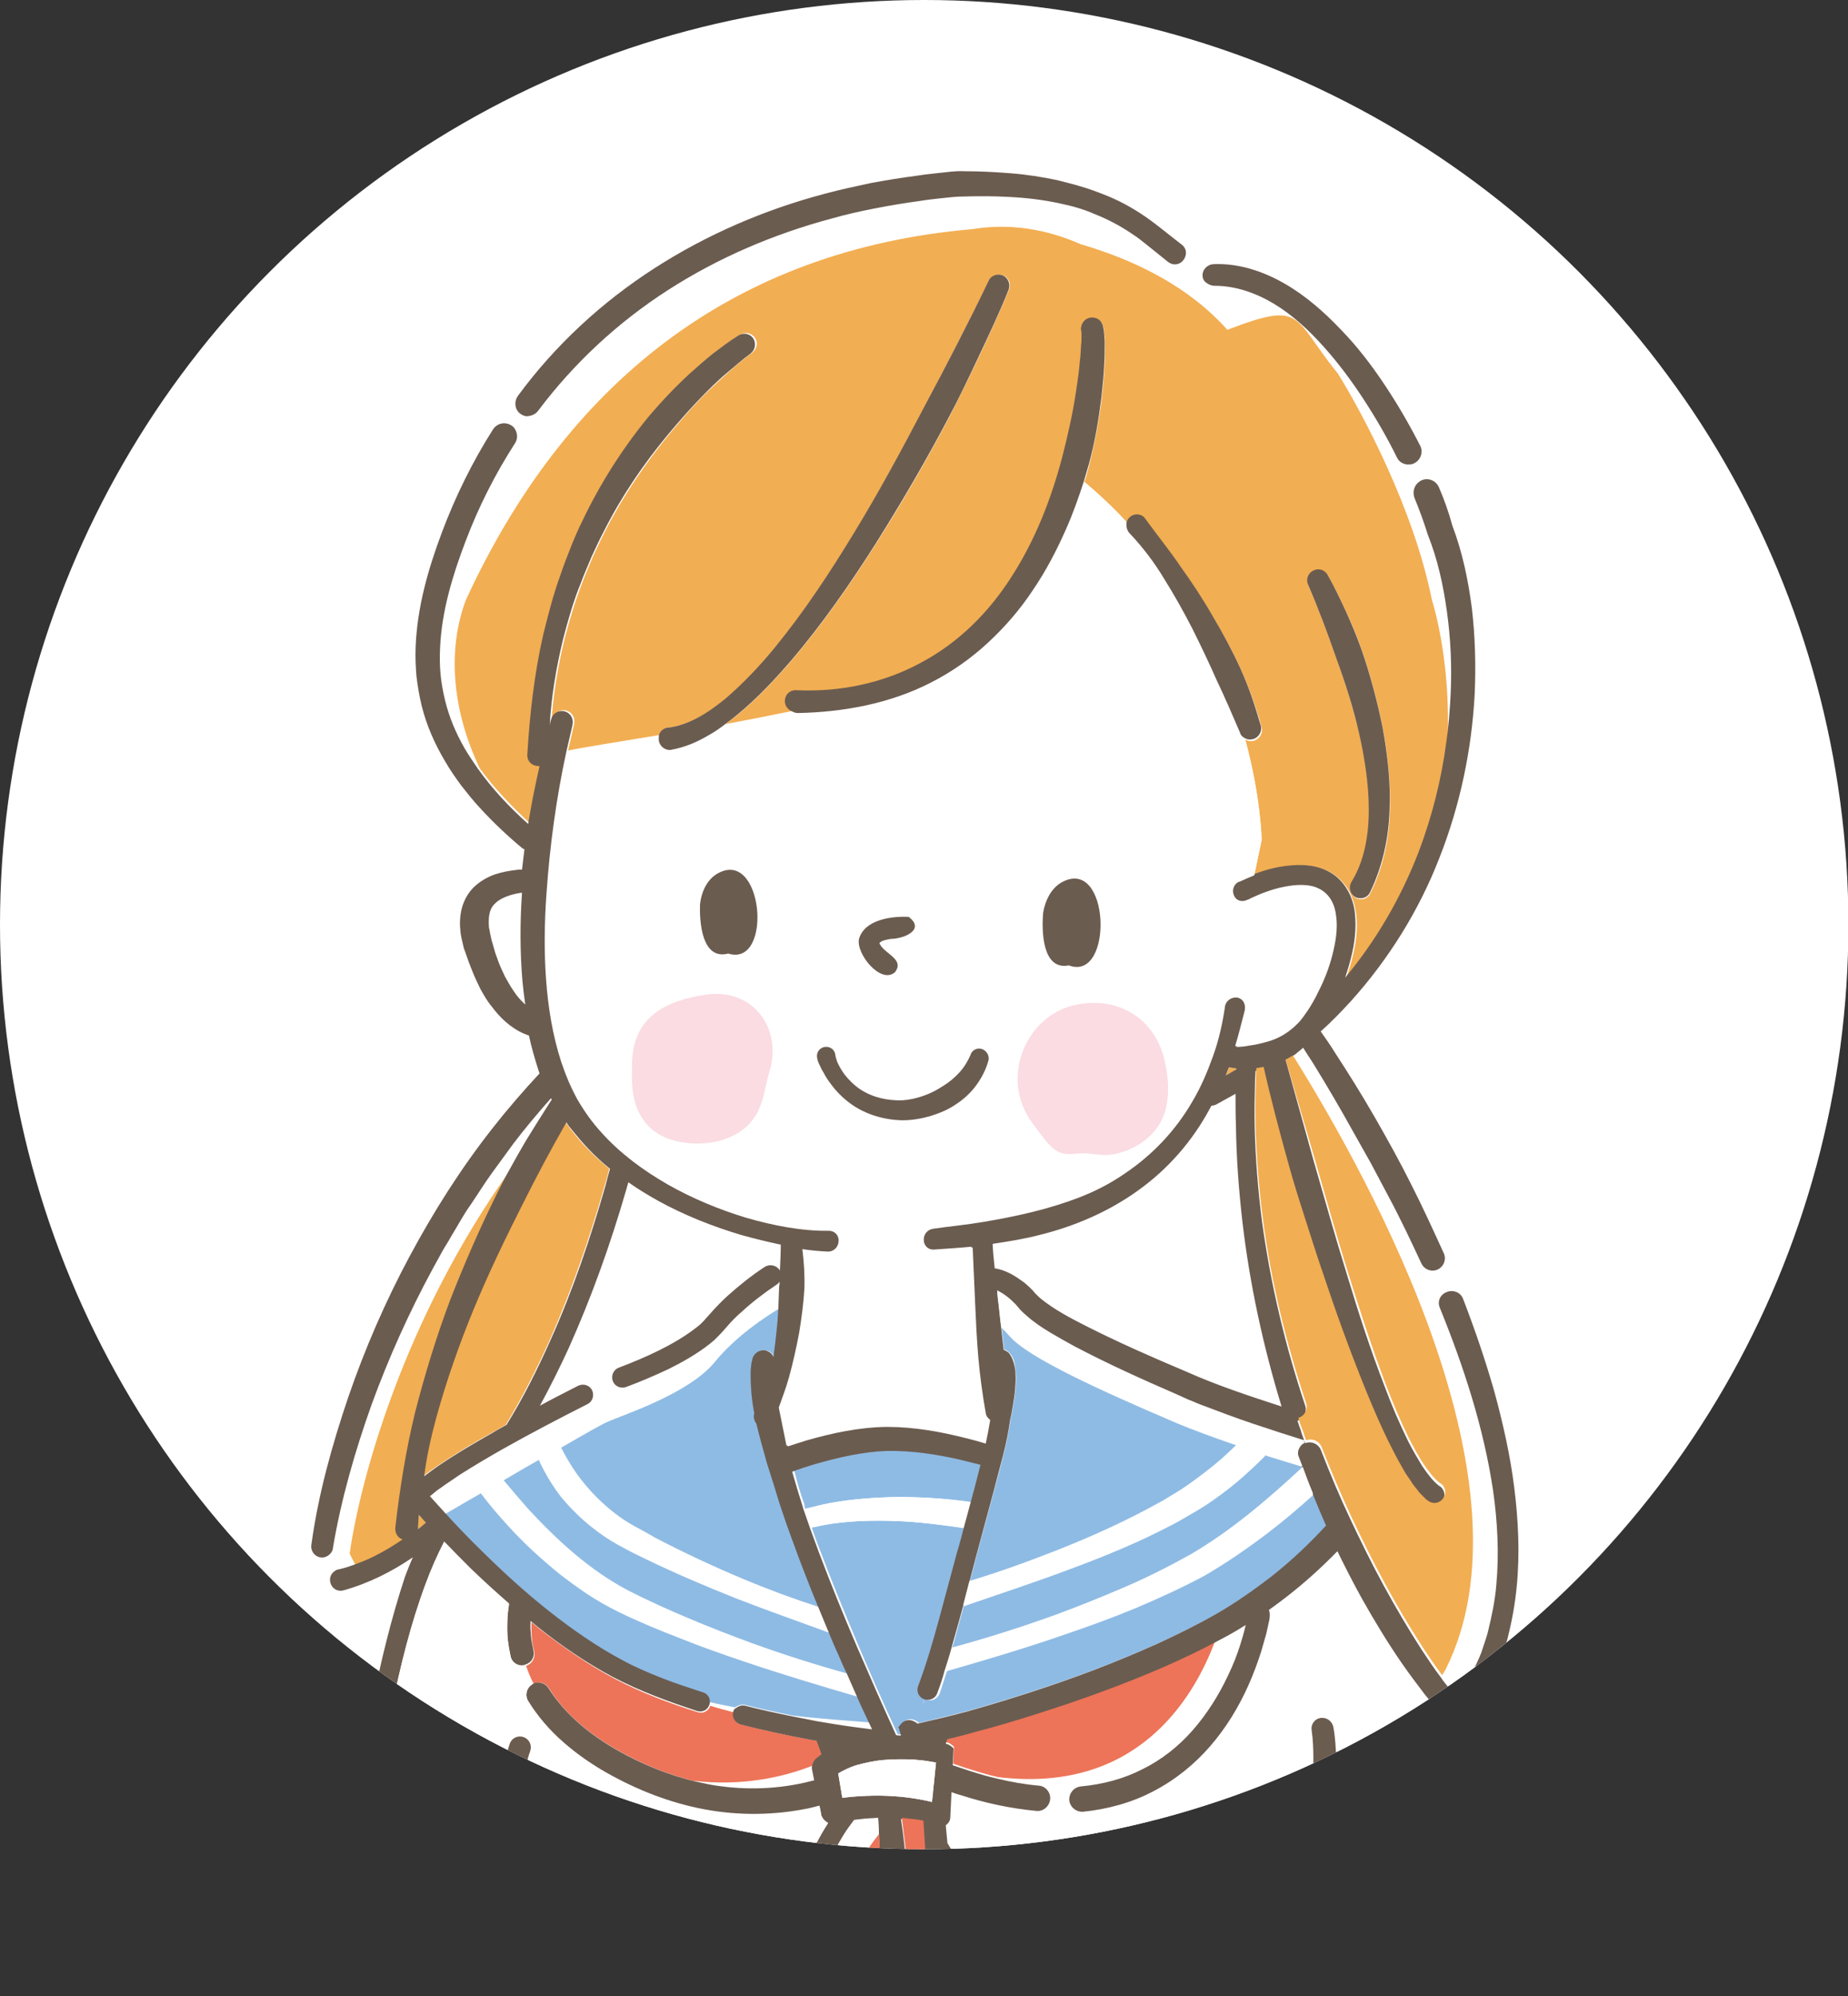 <?xml version="1.0" encoding="utf-8"?>
<!-- Generator: Adobe Illustrator 27.0.0, SVG Export Plug-In . SVG Version: 6.00 Build 0)  -->
<svg version="1.1" id="生徒の声" xmlns="http://www.w3.org/2000/svg" xmlns:xlink="http://www.w3.org/1999/xlink" x="0px"
	 y="0px" viewBox="0 0 45.35 48.96" style="enable-background:new 0 0 45.35 48.96;" xml:space="preserve">
<rect x="0" y="0" width="45.35" height="48.96" fill="#333333" stroke="none"/>
<style type="text/css">
	.st0{fill:#FFFFFF;}
	.st1{clip-path:url(#SVGID_00000085950402471493065930000004217595632024600746_);}
	.st2{fill:none;}
	.st3{fill:#F2AE52;}
	.st4{fill:#6B5C50;}
	.st5{fill:#ED7458;}
	.st6{fill:#8EBBE4;}
	.st7{fill:none;stroke:#FFFFFF;stroke-width:0;stroke-linecap:round;stroke-linejoin:round;}
	.st8{fill:#E36F54;}
	.st9{fill:#FADCE2;}
</style>
<circle class="st0" cx="22.68" cy="22.68" r="22.68"/>
<g>
	<defs>
		<circle id="SVGID_1_" cx="22.68" cy="22.68" r="22.68"/>
	</defs>
	<clipPath id="SVGID_00000080921629242635645090000003829633814322474145_">
		<use xlink:href="#SVGID_1_"  style="overflow:visible;"/>
	</clipPath>
	<g style="clip-path:url(#SVGID_00000080921629242635645090000003829633814322474145_);">
		<path class="st2" d="M24.43,31.1c0.24,0.05,0.45,0.16,0.64,0.29c0.1,0.08,0.2,0.16,0.29,0.25c0.02,0.02,0.04,0.05,0.06,0.07
			l0.06,0.06c0.03,0.03,0.06,0.06,0.1,0.09c0.15,0.12,0.33,0.24,0.52,0.35c0.19,0.11,0.38,0.21,0.58,0.31
			c0.79,0.4,1.62,0.75,2.44,1.11c0.76,0.34,1.55,0.6,2.35,0.86c-0.45-1.48-0.78-2.99-0.96-4.52c-0.09-0.79-0.15-1.58-0.16-2.37
			c-0.01-0.26-0.01-0.52-0.01-0.78c-0.16,0.09-0.31,0.18-0.47,0.26c-0.04,0.02-0.08,0.03-0.12,0.03c-0.02,0.03-0.03,0.06-0.05,0.09
			c-0.42,0.78-1.02,1.47-1.75,1.99c-0.73,0.52-1.56,0.88-2.41,1.09c-0.38,0.1-0.77,0.16-1.15,0.21c0,0.01,0,0.02,0,0.03
			C24.39,30.73,24.41,30.91,24.43,31.1z"/>
		<path class="st2" d="M26.86,5.24c-0.27-0.11-0.56-0.19-0.85-0.26c0.74,0.24,1.46,0.56,2.11,0.98c-0.1-0.08-0.2-0.16-0.31-0.23
			C27.51,5.53,27.19,5.37,26.86,5.24z"/>
		<path class="st2" d="M15.05,33.87C15.05,33.87,15.05,33.87,15.05,33.87c-0.05-0.13,0.01-0.28,0.14-0.33
			c0.34-0.13,0.68-0.27,1-0.43c0.32-0.16,0.63-0.34,0.9-0.55l0.1-0.08l0.09-0.09c0.06-0.06,0.1-0.11,0.17-0.19
			c0.13-0.15,0.27-0.29,0.41-0.42c0.29-0.26,0.59-0.5,0.91-0.71c0.12-0.08,0.28-0.05,0.37,0.07c0,0,0,0,0,0c0,0,0.01-0.01,0.01-0.01
			c0.01-0.2,0.02-0.4,0.02-0.61c-0.33-0.06-0.66-0.14-0.98-0.24c-0.7-0.2-1.38-0.48-2.02-0.83c-0.25-0.14-0.5-0.29-0.74-0.46
			c-0.02,0.07-0.04,0.14-0.06,0.21c-0.39,1.31-0.84,2.6-1.4,3.85c-0.22,0.48-0.45,0.96-0.71,1.42c0.31-0.16,0.62-0.33,0.94-0.49
			c0.12-0.06,0.28-0.01,0.34,0.11c0,0,0,0,0,0c0.21-0.1,0.36-0.18,0.42-0.2C14.97,33.9,15.01,33.89,15.05,33.87z"/>
		<path class="st0" d="M8.32,38.5L8.32,38.5c0.14-0.04,0.27-0.08,0.4-0.12l-0.14-0.27c0.25-1.76,1.3-5.73,3.97-9.45
			c0.12-0.23,0.25-0.45,0.38-0.67c0.2-0.35,0.41-0.69,0.64-1.02c-0.01-0.01-0.01-0.02-0.02-0.03c-0.32,0.36-0.63,0.73-0.92,1.11
			l-0.54,0.74c-0.17,0.25-0.34,0.51-0.51,0.76c-0.17,0.25-0.32,0.52-0.48,0.78c-0.08,0.13-0.16,0.26-0.23,0.39l-0.22,0.4
			c-0.58,1.07-1.08,2.19-1.5,3.33c-0.41,1.15-0.75,2.33-0.95,3.52l0,0.01c-0.01,0.09-0.07,0.15-0.14,0.19l0.2,0.37
			C8.28,38.52,8.3,38.51,8.32,38.5C8.32,38.5,8.32,38.5,8.32,38.5z"/>
		<path class="st3" d="M11.02,35.77c0.34-0.22,0.69-0.43,1.04-0.62c0.12-0.07,0.23-0.13,0.35-0.2c0.41-0.67,0.76-1.37,1.08-2.08
			c0.54-1.22,0.98-2.5,1.35-3.79c0.04-0.14,0.08-0.28,0.11-0.41c-0.19-0.16-0.38-0.33-0.56-0.52c-0.13-0.13-0.25-0.28-0.37-0.43
			c-0.05-0.06-0.09-0.13-0.14-0.19c-0.38,0.66-0.73,1.34-1.08,2.02c-0.43,0.84-0.83,1.69-1.19,2.55c-0.36,0.87-0.67,1.76-0.92,2.66
			c-0.13,0.48-0.23,0.96-0.31,1.45c0.04-0.03,0.08-0.06,0.12-0.09C10.68,35.99,10.85,35.88,11.02,35.77z"/>
		<path class="st3" d="M10.28,37.16c-0.01,0.12-0.02,0.23-0.02,0.35c0.06-0.05,0.13-0.1,0.19-0.16
			C10.39,37.29,10.34,37.22,10.28,37.16z"/>
		<path class="st3" d="M8.72,38.38c0.17-0.06,0.34-0.13,0.5-0.21c0.24-0.12,0.47-0.26,0.69-0.41c-0.11-0.04-0.19-0.14-0.18-0.26
			c0-0.01,0-0.01,0-0.02c0.11-0.96,0.26-1.92,0.49-2.85c0.24-0.93,0.52-1.85,0.86-2.75c0.35-0.89,0.73-1.78,1.16-2.63
			c0.1-0.2,0.2-0.39,0.31-0.59c-2.67,3.72-3.72,7.69-3.97,9.45L8.72,38.38z"/>
		<path class="st0" d="M34.87,31L34.87,31c-0.26-0.56-0.53-1.11-0.81-1.65c-0.14-0.27-0.29-0.54-0.43-0.81l-0.45-0.8
			c-0.3-0.54-0.61-1.06-0.93-1.59c-0.09-0.15-0.18-0.29-0.28-0.44c-0.06,0.05-0.12,0.1-0.18,0.15c-0.02,0.02-0.05,0.03-0.07,0.05
			c2.04,3.27,5.99,10.56,3.76,15.07l-0.09,0.15c0.01,0.02,0.03,0.04,0.04,0.06c0.09,0.12,0.18,0.24,0.28,0.35
			c0.05,0.05,0.1,0.11,0.14,0.15c0.02,0.02,0.04,0.04,0.06,0.05c0.07,0.01,0.13,0.05,0.17,0.11c0.09,0.12,0.06,0.29-0.06,0.38
			c-0.05,0.03-0.13,0.05-0.15,0.05c-0.02,0-0.04,0-0.06,0c-0.01,0-0.02,0-0.03-0.01c-0.02-0.01-0.04-0.01-0.05-0.02
			c-0.01,0-0.03-0.01-0.04-0.02c-0.04-0.02-0.06-0.04-0.09-0.05c-0.05-0.03-0.08-0.06-0.11-0.09c-0.07-0.06-0.12-0.12-0.18-0.18
			c-0.11-0.12-0.22-0.24-0.32-0.37c-0.2-0.25-0.39-0.5-0.56-0.76c-0.36-0.52-0.69-1.05-0.99-1.6c-0.21-0.38-0.41-0.77-0.6-1.16
			c-0.39,0.4-0.81,0.77-1.25,1.12c-0.14,0.11-0.28,0.21-0.43,0.32c0.02,0.03,0.02,0.07,0.02,0.11l0,0.04c0,0.09-0.02,0.15-0.04,0.23
			c-0.02,0.07-0.03,0.14-0.05,0.22c-0.04,0.14-0.08,0.28-0.12,0.42c-0.09,0.28-0.19,0.55-0.31,0.82c-0.24,0.53-0.55,1.04-0.94,1.5
			c-0.39,0.45-0.87,0.84-1.4,1.11c-0.54,0.28-1.13,0.44-1.72,0.5c-0.17,0.02-0.32-0.11-0.34-0.28c-0.02-0.17,0.11-0.32,0.28-0.34
			c0,0,0,0,0,0c0.53-0.05,1.04-0.18,1.51-0.42c0.47-0.23,0.89-0.56,1.24-0.96c0.35-0.4,0.64-0.86,0.87-1.35
			c0.11-0.24,0.21-0.5,0.3-0.76c0.04-0.13,0.08-0.26,0.11-0.39c0.01-0.03,0.01-0.05,0.02-0.08c-0.14,0.09-0.28,0.17-0.42,0.25
			c-0.11,0.06-0.22,0.12-0.34,0.18c-0.55,1.47-1.96,3.75-5.32,3.33c0.34,0.08,0.67,0.14,1.01,0.17l0,0c0.17,0.02,0.3,0.17,0.28,0.34
			c-0.02,0.17-0.17,0.3-0.34,0.28c-0.63-0.06-1.24-0.19-1.83-0.38c-0.08-0.03-0.17-0.06-0.25-0.08c-0.01,0.21-0.02,0.41-0.03,0.62
			c-0.01,0.08-0.05,0.15-0.11,0.19c0.01,0.14,0.03,0.29,0.04,0.44c0.26,0.43,0.49,0.86,0.7,1.31c0.37,0.8,0.68,1.63,0.89,2.48h6.85
			l0.1-0.82c0.12-0.95,0.22-1.91,0.31-2.86c0.04-0.48,0.08-0.95,0.11-1.43c0.01-0.24,0.02-0.47,0.02-0.71
			c0-0.23-0.01-0.47-0.04-0.67l0-0.01c-0.02-0.15,0.07-0.29,0.22-0.31c0.14-0.02,0.28,0.07,0.31,0.22c0.05,0.27,0.06,0.52,0.07,0.77
			c0.01,0.25,0,0.49,0,0.74c-0.01,0.49-0.04,0.97-0.07,1.46c-0.07,0.97-0.17,1.93-0.28,2.89c-0.03,0.25-0.06,0.49-0.09,0.74h4.78
			c0-0.28,0.01-0.56,0.01-0.83c0-1.17-0.05-2.33-0.16-3.49c-0.1-1.08-0.25-2.16-0.49-3.22c-0.07,0.05-0.16,0.06-0.25,0.03
			c-0.13-0.05-0.2-0.21-0.14-0.34c0,0,0,0,0-0.01l0.01-0.03c0.08-0.17,0.16-0.34,0.23-0.52l0.09-0.27c0.03-0.09,0.06-0.18,0.08-0.27
			c0.1-0.37,0.17-0.75,0.2-1.13c0.07-0.77,0.03-1.54-0.08-2.31c-0.23-1.54-0.71-3.04-1.31-4.49l0,0c-0.06-0.15,0.01-0.33,0.16-0.39
			c-0.07-0.18-0.15-0.36-0.23-0.53C35.12,31.22,34.94,31.15,34.87,31z"/>
		<path class="st4" d="M35.33,32.07L35.33,32.07c0.59,1.45,1.08,2.95,1.31,4.49c0.11,0.77,0.15,1.55,0.08,2.31
			c-0.03,0.38-0.11,0.76-0.2,1.13c-0.02,0.09-0.05,0.18-0.08,0.27l-0.09,0.27c-0.07,0.18-0.16,0.35-0.23,0.52l-0.01,0.03
			c0,0,0,0,0,0.01c-0.05,0.13,0.01,0.29,0.14,0.34c0.09,0.03,0.18,0.02,0.25-0.03c0.24,1.06,0.39,2.14,0.49,3.22
			c0.11,1.16,0.15,2.32,0.16,3.49c0,0.28,0,0.56-0.01,0.83h0.51c0-0.28,0-0.56,0-0.84c-0.01-1.18-0.06-2.36-0.17-3.53
			c-0.11-1.18-0.29-2.35-0.57-3.5c-0.03-0.12-0.06-0.24-0.09-0.36l0.1-0.29c0.03-0.1,0.07-0.2,0.09-0.3c0.1-0.4,0.17-0.8,0.21-1.21
			c0.08-0.81,0.04-1.63-0.06-2.43c-0.1-0.8-0.28-1.59-0.49-2.36c-0.22-0.77-0.48-1.53-0.77-2.28c0,0,0,0,0,0
			c-0.06-0.15-0.24-0.22-0.39-0.16c0,0,0,0,0,0C35.34,31.75,35.27,31.92,35.33,32.07z"/>
		<path class="st0" d="M12.68,10.84L12.68,10.84c-0.49,0.76-0.89,1.58-1.22,2.42c-0.33,0.85-0.58,1.72-0.62,2.59
			c-0.01,0.22,0,0.44,0.01,0.65c0.02,0.22,0.06,0.43,0.11,0.64c0.1,0.42,0.27,0.83,0.49,1.2c0.1,0.17,0.21,0.33,0.32,0.49
			c-0.76-1.61-0.73-3.08-0.33-4.14c2.43-5.26,6.49-8.57,12.43-9.08c0.91-0.14,1.81,0,2.65,0.37c1.35,0.4,2.65,1.05,3.6,2.1
			c1.91-0.73,1.59-0.31,2.71,1.07c0.59,0.95,1.86,3.3,2.31,5.56c0,0,0.48,1.46,0.37,3.47c0.06-0.41,0.09-0.81,0.11-1.22
			c0.02-0.66,0-1.33-0.09-1.98c-0.09-0.65-0.24-1.3-0.47-1.9c0-0.01-0.01-0.02-0.01-0.03l0,0c-0.08-0.29-0.19-0.59-0.32-0.88l0,0
			c-0.06-0.14-0.01-0.29,0.1-0.38c-0.07-0.13-0.13-0.27-0.2-0.41c-0.13,0.02-0.27-0.05-0.33-0.17l0,0
			c-0.25-0.49-0.52-0.97-0.82-1.43c-0.3-0.46-0.63-0.9-0.99-1.3c-0.36-0.4-0.77-0.76-1.21-1.04c-0.45-0.27-0.94-0.45-1.45-0.44h0
			c-0.09,0-0.16-0.04-0.21-0.11c-0.08,0.03-0.17,0.06-0.25,0.1c-0.17-0.19-0.36-0.37-0.55-0.54c-0.04-0.01-0.07-0.02-0.11-0.05
			c0,0,0,0,0,0c-0.2-0.16-0.38-0.31-0.56-0.45c-0.65-0.42-1.37-0.74-2.11-0.98c-0.41-0.09-0.84-0.14-1.26-0.16
			c-0.36-0.02-0.73-0.02-1.09-0.01c-0.18,0-0.36,0.02-0.54,0.04c-0.18,0.02-0.37,0.04-0.55,0.07c-0.36,0.05-0.73,0.11-1.09,0.18
			c-0.36,0.07-0.72,0.16-1.07,0.25c-1.42,0.38-2.78,0.96-4.01,1.75c-1.23,0.79-2.31,1.8-3.19,2.96c-0.07,0.1-0.19,0.14-0.31,0.12
			c-0.08,0.1-0.15,0.21-0.23,0.31C12.74,10.61,12.74,10.74,12.68,10.84z"/>
		<path class="st3" d="M30.34,26.21c-0.06-0.01-0.12-0.02-0.18-0.03c-0.02,0.07-0.05,0.13-0.08,0.2c0.09-0.05,0.17-0.1,0.26-0.15
			C30.34,26.22,30.34,26.21,30.34,26.21z"/>
		<path class="st3" d="M35.14,14.72c-0.45-2.25-1.72-4.61-2.31-5.56c-1.13-1.38-0.81-1.8-2.71-1.07c-0.95-1.06-2.24-1.7-3.6-2.1
			c-0.84-0.37-1.74-0.52-2.65-0.37c-5.93,0.51-10,3.82-12.43,9.08c-0.41,1.06-0.43,2.54,0.33,4.14c0.35,0.49,0.78,0.93,1.23,1.35
			c0.02-0.15,0.05-0.3,0.08-0.45c0.06-0.32,0.12-0.65,0.2-0.97c-0.01,0-0.02,0-0.03,0c-0.15,0-0.26-0.11-0.27-0.26
			c0-0.01,0-0.01,0-0.02c0.06-0.99,0.17-1.97,0.39-2.94c0.11-0.48,0.24-0.96,0.41-1.43c0.08-0.24,0.17-0.47,0.26-0.7
			c0.1-0.23,0.19-0.46,0.3-0.68c0.43-0.9,0.96-1.75,1.6-2.52c0.32-0.39,0.66-0.74,1.03-1.08c0.18-0.17,0.37-0.33,0.57-0.49
			c0.2-0.16,0.39-0.3,0.62-0.44c0.13-0.08,0.29-0.04,0.37,0.08c0.08,0.12,0.04,0.28-0.07,0.36l-0.01,0.01
			c-0.18,0.13-0.36,0.28-0.54,0.44c-0.18,0.16-0.35,0.32-0.52,0.48c-0.34,0.33-0.65,0.69-0.95,1.05c-0.6,0.73-1.14,1.52-1.57,2.36
			c-0.11,0.21-0.21,0.43-0.31,0.64c-0.09,0.22-0.19,0.44-0.27,0.66c-0.17,0.44-0.31,0.9-0.43,1.36c-0.17,0.69-0.29,1.4-0.33,2.12
			c0.02-0.05,0.03-0.11,0.04-0.16c0.04-0.14,0.19-0.22,0.33-0.18c0.14,0.04,0.22,0.18,0.19,0.32l0,0.01
			c-0.05,0.22-0.1,0.43-0.15,0.65c0.38-0.08,1.22-0.21,2.24-0.38c0.03-0.09,0.1-0.16,0.2-0.18c0,0,0.01,0,0.01,0l0.01,0
			c0.25-0.03,0.5-0.12,0.74-0.25c0.24-0.13,0.47-0.3,0.68-0.47c0.43-0.36,0.83-0.78,1.19-1.23c0.73-0.89,1.37-1.86,1.97-2.85
			c0.6-0.99,1.16-2.02,1.7-3.05c0.54-1.03,1.08-2.07,1.59-3.11l0,0c0.06-0.13,0.23-0.19,0.36-0.13c0.13,0.06,0.19,0.21,0.13,0.35
			c-0.23,0.55-0.47,1.08-0.72,1.61c-0.25,0.53-0.51,1.06-0.78,1.58c-0.55,1.04-1.14,2.06-1.77,3.05c-0.63,0.99-1.31,1.97-2.08,2.87
			c-0.39,0.45-0.8,0.89-1.27,1.28c-0.11,0.09-0.22,0.17-0.33,0.26c0.54-0.1,1.09-0.21,1.63-0.32c-0.07-0.05-0.12-0.13-0.12-0.22
			c0-0.15,0.11-0.27,0.26-0.27c0.01,0,0.01,0,0.02,0c1.06,0.05,2.12-0.18,3.05-0.67c0.93-0.49,1.68-1.26,2.25-2.14
			c0.57-0.89,0.95-1.89,1.23-2.92c0.13-0.52,0.25-1.04,0.33-1.56c0.04-0.26,0.08-0.53,0.1-0.79c0.01-0.13,0.02-0.26,0.03-0.39
			c0-0.07,0.01-0.13,0.01-0.19l0-0.09l0-0.03c-0.01-0.04-0.02-0.08-0.01-0.12c0.02-0.15,0.15-0.25,0.3-0.24
			C26.9,7.81,26.96,7.84,27,7.88c0.04,0.04,0.03,0.03,0.04,0.05c0.01,0.01,0.02,0.03,0.02,0.04l0.01,0.02l0.01,0.03l0,0.02
			c0.01,0.02,0.01,0.04,0.01,0.05c0,0.03,0.01,0.05,0.01,0.07c0,0.04,0.01,0.08,0.01,0.12c0,0.07,0.01,0.15,0.01,0.22
			c0,0.14,0,0.28-0.01,0.42c-0.01,0.28-0.04,0.56-0.07,0.84c-0.07,0.55-0.17,1.11-0.31,1.65c-0.04,0.14-0.07,0.28-0.12,0.41
			c0.39,0.33,0.74,0.66,1.06,1.01c0.01-0.04,0.03-0.07,0.07-0.1c0.11-0.1,0.27-0.1,0.37,0.01c0.01,0.01,0.02,0.02,0.02,0.03
			c0.28,0.4,0.59,0.77,0.87,1.18c0.28,0.4,0.55,0.8,0.79,1.22c0.25,0.42,0.48,0.85,0.68,1.29c0.1,0.22,0.19,0.45,0.27,0.68
			c0.08,0.23,0.16,0.46,0.22,0.7c0.04,0.14-0.05,0.29-0.19,0.33c-0.07,0.02-0.15,0.01-0.21-0.03c0.39,1.44,0.4,2.46,0.4,2.46
			l-0.18,0.86c0.05-0.02,0.09-0.03,0.14-0.05c0.17-0.06,0.35-0.11,0.53-0.14c0.18-0.03,0.37-0.05,0.57-0.04
			c0.2,0.01,0.4,0.05,0.6,0.15c0.19,0.1,0.36,0.26,0.47,0.45c0.11,0.19,0.16,0.39,0.19,0.58c0.05,0.39-0.01,0.76-0.1,1.11
			c-0.04,0.16-0.09,0.31-0.14,0.47c0.77-0.92,1.38-1.98,1.81-3.1c0.33-0.86,0.55-1.76,0.67-2.66
			C35.62,16.18,35.14,14.72,35.14,14.72z M34.11,19.89c-0.02,0.68-0.16,1.37-0.48,2.02c-0.06,0.13-0.22,0.19-0.35,0.12
			c-0.13-0.06-0.19-0.22-0.12-0.35c0-0.01,0.01-0.02,0.01-0.02l0,0c0.32-0.51,0.43-1.15,0.43-1.77c0-0.63-0.1-1.26-0.24-1.89
			c-0.15-0.62-0.34-1.24-0.56-1.84c-0.21-0.61-0.44-1.22-0.69-1.8l0,0c-0.06-0.14,0-0.3,0.14-0.35c0.13-0.06,0.28,0,0.34,0.11
			c0.17,0.3,0.31,0.6,0.45,0.9c0.14,0.3,0.27,0.61,0.38,0.93c0.22,0.63,0.39,1.28,0.52,1.94C34.06,18.53,34.13,19.2,34.11,19.89z"/>
		<path class="st3" d="M26.63,8.27c0,0-0.01-0.01-0.01-0.01C26.62,8.26,26.62,8.26,26.63,8.27C26.63,8.27,26.63,8.27,26.63,8.27z"/>
		<path class="st4" d="M13.21,10.07c0.88-1.17,1.96-2.17,3.19-2.96c1.23-0.79,2.59-1.37,4.01-1.75c0.35-0.1,0.71-0.18,1.07-0.25
			c0.36-0.07,0.72-0.13,1.09-0.18c0.18-0.03,0.37-0.05,0.55-0.07c0.18-0.02,0.36-0.04,0.54-0.04c0.36-0.01,0.73-0.01,1.09,0.01
			c0.42,0.02,0.85,0.07,1.26,0.16c0.29,0.06,0.58,0.14,0.85,0.26c0.33,0.13,0.65,0.3,0.94,0.5c0.11,0.07,0.21,0.15,0.31,0.23
			c0.18,0.14,0.37,0.3,0.56,0.45c0,0,0,0,0,0c0.03,0.02,0.07,0.04,0.11,0.05c0.1,0.02,0.2-0.02,0.26-0.1C29.14,6.25,29.12,6.09,29,6
			l0,0c-0.28-0.21-0.58-0.47-0.9-0.69c-0.32-0.22-0.67-0.41-1.04-0.55c-0.18-0.07-0.37-0.14-0.55-0.19
			c-0.19-0.06-0.38-0.1-0.56-0.15c-0.38-0.08-0.76-0.14-1.15-0.17c-0.38-0.03-0.76-0.05-1.15-0.05c-0.2-0.01-0.39,0.02-0.58,0.04
			c-0.19,0.02-0.38,0.04-0.57,0.07c-0.38,0.05-0.75,0.11-1.13,0.18c-0.37,0.08-0.75,0.16-1.12,0.26c-1.48,0.39-2.9,1-4.19,1.83
			c-1.29,0.83-2.44,1.89-3.35,3.13l0,0c-0.1,0.14-0.08,0.34,0.06,0.44c0.04,0.03,0.09,0.05,0.14,0.06
			C13.02,10.21,13.14,10.17,13.21,10.07z"/>
		<path class="st0" d="M12.81,21.9c-0.01,0-0.02,0-0.03,0c-0.27,0.04-0.51,0.13-0.64,0.27c-0.07,0.07-0.11,0.15-0.13,0.25
			c-0.02,0.1-0.03,0.21-0.01,0.34c0.01,0.06,0.02,0.12,0.04,0.19l0.02,0.1l0.03,0.1l0.06,0.21c0.02,0.07,0.05,0.13,0.07,0.2
			c0.05,0.14,0.11,0.26,0.17,0.39c0.07,0.12,0.13,0.25,0.21,0.35c0.09,0.13,0.18,0.24,0.29,0.33c-0.03-0.19-0.05-0.38-0.07-0.58
			C12.76,23.34,12.76,22.62,12.81,21.9z"/>
		<path class="st0" d="M16.99,43.67c0.14,0.03,0.27,0.07,0.41,0.09c0.77,0.14,1.57,0.13,2.33-0.04c0.08-0.02,0.16-0.04,0.25-0.06
			l-0.05-0.25c-0.01-0.04-0.01-0.07,0-0.11C19.2,43.59,18.19,43.82,16.99,43.67z"/>
		<path class="st5" d="M13.47,41.41c0.4,0.65,1.03,1.15,1.72,1.54c0.57,0.32,1.18,0.57,1.81,0.73c1.2,0.14,2.2-0.08,2.94-0.37
			c0.01-0.08,0.05-0.14,0.11-0.19l0,0c0.04-0.03,0.08-0.06,0.12-0.09l-0.12-0.33c-0.02,0-0.05-0.01-0.07-0.01
			c-0.6-0.11-1.2-0.24-1.8-0.39c-0.13-0.03-0.21-0.17-0.18-0.3c0,0,0,0,0,0c-0.19-0.05-0.38-0.1-0.57-0.16c0,0,0,0,0,0
			c-0.04,0.13-0.18,0.2-0.3,0.16l0,0c-0.7-0.22-1.4-0.48-2.06-0.83c-0.66-0.35-1.27-0.78-1.85-1.23c-0.06-0.05-0.12-0.1-0.18-0.15
			c0,0,0,0.01,0,0.01c0,0.12,0,0.24,0.01,0.36c0.01,0.12,0.03,0.23,0.06,0.35l0,0.01c0.03,0.15-0.06,0.3-0.2,0.34
			c0.05,0.15,0.11,0.3,0.19,0.45C13.22,41.23,13.39,41.28,13.47,41.41z"/>
		<path class="st5" d="M29.82,40.25c-0.39,0.2-0.78,0.39-1.18,0.57c-1.03,0.45-2.08,0.83-3.15,1.17c-0.53,0.17-1.07,0.33-1.61,0.47
			c-0.21,0.06-0.41,0.11-0.62,0.16l-0.04,0.11l0.02,0.01c0,0,0.02,0.01,0.04,0.01c0.02,0.01,0.04,0.02,0.05,0.03
			c0.03,0.02,0.06,0.04,0.08,0.07l0,0.01l-0.02,0.4c0.14,0.05,0.28,0.1,0.42,0.14c0.22,0.07,0.45,0.14,0.68,0.19
			C27.86,44,29.27,41.72,29.82,40.25z"/>
		<path class="st6" d="M19.76,37.01c0.2-0.05,0.4-0.1,0.6-0.14c0.55-0.1,1.1-0.14,1.66-0.15c0.55,0,1.1,0.03,1.65,0.1
			c0.05,0.01,0.11,0.02,0.16,0.02c0.04-0.15,0.08-0.3,0.12-0.45c0.04-0.16,0.08-0.31,0.12-0.47c-0.16-0.04-0.32-0.08-0.48-0.12
			c-0.6-0.14-1.22-0.23-1.81-0.22c-0.59,0.02-1.2,0.16-1.79,0.33c-0.17,0.05-0.34,0.1-0.5,0.16c0.07,0.28,0.15,0.56,0.25,0.83
			C19.74,36.94,19.75,36.98,19.76,37.01z"/>
		<path class="st6" d="M22.01,37.31c-0.52-0.02-1.05-0.01-1.56,0.06c-0.18,0.03-0.35,0.06-0.53,0.1c0.07,0.2,0.14,0.4,0.22,0.6
			c0.29,0.77,0.6,1.52,0.92,2.28c0.31,0.73,0.63,1.46,0.97,2.19c0.04,0,0.08,0,0.12,0.01l-0.06-0.2c-0.02,0.01-0.02,0.01-0.02,0.01
			l0,0l0,0l0,0c0,0,0.01-0.01,0.02-0.02c0.01-0.02,0.03-0.04,0.05-0.06l0,0c0.08-0.11,0.23-0.14,0.34-0.07
			c0.03-0.06,0.07-0.13,0.1-0.21c-0.04,0.08-0.07,0.15-0.1,0.21c0.01,0,0.01,0.01,0.02,0.01c0.02,0.01,0.03,0.03,0.05,0.04
			c0.14-0.03,0.29-0.06,0.43-0.1c0.27-0.06,0.53-0.13,0.8-0.2c0.53-0.15,1.06-0.31,1.58-0.48c1.05-0.34,2.08-0.73,3.08-1.18
			c0.5-0.23,0.99-0.47,1.46-0.74c0.47-0.27,0.91-0.58,1.34-0.91c0.48-0.38,0.93-0.8,1.34-1.25c-0.11-0.25-0.22-0.5-0.32-0.76
			c-0.36,0.33-0.74,0.65-1.13,0.95c-0.5,0.38-1.02,0.74-1.57,1.06c-0.56,0.3-1.13,0.56-1.7,0.8c-0.58,0.24-1.16,0.45-1.75,0.65
			c-0.95,0.33-1.9,0.61-2.87,0.89c-0.06,0.18-0.12,0.37-0.18,0.55c-0.05,0.13-0.19,0.2-0.32,0.15c-0.13-0.05-0.2-0.19-0.15-0.32l0,0
			l0,0c0.19-0.53,0.36-1.08,0.51-1.63l0.45-1.67c0.05-0.19,0.11-0.39,0.16-0.58c-0.03,0-0.05-0.01-0.08-0.01
			C23.05,37.39,22.53,37.33,22.01,37.31z M22.68,41.71c-0.01,0.03-0.02,0.05-0.03,0.08C22.65,41.76,22.66,41.73,22.68,41.71z
			 M22.63,41.81c-0.01,0.03-0.02,0.05-0.03,0.07C22.61,41.86,22.62,41.84,22.63,41.81z M22.59,41.9c-0.01,0.03-0.02,0.05-0.04,0.08
			C22.57,41.96,22.58,41.93,22.59,41.9z"/>
		<path class="st0" d="M22.02,36.72c-0.55,0.01-1.11,0.05-1.66,0.15c-0.2,0.04-0.4,0.09-0.6,0.14c0.05,0.15,0.1,0.31,0.16,0.46
			c0.17-0.04,0.35-0.08,0.53-0.1c0.52-0.07,1.04-0.08,1.56-0.06c0.52,0.02,1.05,0.09,1.57,0.16c0.03,0,0.06,0.01,0.08,0.01
			c0.06-0.21,0.11-0.42,0.17-0.63c-0.05-0.01-0.11-0.02-0.16-0.02C23.12,36.75,22.57,36.72,22.02,36.72z"/>
		<path class="st0" d="M19.14,31.17c0-0.01,0-0.02,0-0.03c0,0-0.01,0.01-0.01,0.01C19.14,31.15,19.14,31.16,19.14,31.17z"/>
		<path class="st0" d="M12.49,37.44c0.38,0.42,0.79,0.81,1.24,1.16c0.22,0.18,0.45,0.35,0.69,0.5c0.24,0.16,0.49,0.3,0.75,0.43
			c0.52,0.25,1.02,0.46,1.54,0.66c0.52,0.2,1.04,0.39,1.57,0.57c0.92,0.31,1.84,0.59,2.78,0.86c-0.09-0.2-0.17-0.39-0.26-0.59
			c-0.79-0.21-1.58-0.47-2.35-0.75c-0.52-0.19-1.03-0.38-1.53-0.6c-0.5-0.21-1.01-0.44-1.48-0.68c-0.93-0.49-1.74-1.22-2.47-2.01
			c-0.21-0.23-0.41-0.46-0.6-0.7c0.29-0.17,0.59-0.34,0.86-0.5c0.15,0.32,0.33,0.63,0.55,0.91c0.27,0.34,0.59,0.64,0.95,0.89
			c0.18,0.13,0.36,0.24,0.55,0.34c0.18,0.09,0.37,0.19,0.55,0.28c0.74,0.36,1.49,0.67,2.25,0.97c0.76,0.3,1.52,0.56,2.28,0.84
			c-0.09-0.21-0.18-0.42-0.26-0.63c-0.62-0.2-1.23-0.43-1.84-0.68c-0.74-0.31-1.47-0.65-2.18-1.02c-0.18-0.09-0.35-0.19-0.52-0.29
			c-0.16-0.1-0.32-0.2-0.47-0.31c-0.3-0.23-0.57-0.5-0.8-0.79c-0.2-0.26-0.37-0.53-0.52-0.82c0.57-0.33,1.01-0.57,1.13-0.63
			c0.37-0.17,1.99-0.68,2.64-1.47c0.52-0.63,1.28-1.13,1.57-1.31c0.01-0.18,0.02-0.36,0.02-0.54c0-0.04,0-0.08,0.01-0.12
			c-0.02,0.03-0.04,0.05-0.07,0.07l0,0l0,0c-0.3,0.2-0.59,0.42-0.85,0.66c-0.13,0.12-0.26,0.24-0.37,0.37
			c-0.05,0.06-0.13,0.15-0.2,0.22l-0.11,0.11l-0.12,0.1c-0.31,0.25-0.65,0.44-1,0.61c-0.34,0.17-0.7,0.31-1.04,0.44l0,0
			c-0.13,0.05-0.27-0.01-0.33-0.14c-0.04,0.02-0.08,0.03-0.1,0.04c-0.06,0.03-0.21,0.1-0.42,0.2c0.06,0.12,0.01,0.27-0.11,0.34l0,0
			c-0.71,0.36-1.42,0.73-2.11,1.12c-0.35,0.2-0.69,0.4-1.02,0.61c-0.17,0.11-0.33,0.22-0.48,0.33c-0.08,0.06-0.15,0.12-0.22,0.17
			c-0.01,0.01-0.03,0.02-0.04,0.03c0.12,0.14,0.25,0.28,0.38,0.42c0.28-0.16,0.58-0.33,0.88-0.51
			C12.03,36.91,12.25,37.18,12.49,37.44z"/>
		<path class="st0" d="M18.06,41.88c-0.21-0.04-0.42-0.08-0.63-0.13c0,0.03,0,0.05-0.01,0.08c0.19,0.06,0.38,0.11,0.57,0.16
			C18,41.95,18.02,41.91,18.06,41.88z"/>
		<path class="st0" d="M20.05,42.2c0.3,0.05,0.59,0.1,0.89,0.14c0.15,0.02,0.31,0.04,0.46,0.06c-0.02-0.05-0.05-0.1-0.07-0.15
			c-0.46-0.05-1.13-0.09-1.9-0.17C19.64,42.12,19.85,42.16,20.05,42.2z"/>
		<path class="st6" d="M17.54,33.41c-0.65,0.79-2.27,1.3-2.64,1.47c-0.12,0.05-0.56,0.3-1.13,0.63c0.15,0.29,0.32,0.57,0.52,0.82
			c0.23,0.29,0.5,0.56,0.8,0.79c0.15,0.12,0.31,0.22,0.47,0.31c0.17,0.09,0.35,0.19,0.52,0.29c0.71,0.37,1.44,0.71,2.18,1.02
			c0.6,0.25,1.22,0.48,1.84,0.68c-0.16-0.38-0.31-0.77-0.46-1.16c-0.15-0.39-0.29-0.77-0.42-1.17c-0.07-0.2-0.13-0.4-0.19-0.6
			l-0.19-0.6c-0.09-0.32-0.19-0.64-0.26-0.97c-0.06-0.07-0.08-0.16-0.05-0.25c0,0,0,0,0,0c-0.04-0.21-0.07-0.42-0.08-0.64
			c-0.01-0.11-0.01-0.22-0.01-0.33c0-0.06,0-0.11,0.01-0.17c0-0.03,0.01-0.06,0.01-0.09c0-0.01,0.01-0.03,0.01-0.05l0.01-0.03
			c0-0.01,0-0.02,0.01-0.05c0.04-0.14,0.19-0.22,0.34-0.18c0.08,0.02,0.13,0.08,0.17,0.15c0.04-0.22,0.06-0.44,0.08-0.67
			c0.02-0.17,0.03-0.34,0.04-0.51C18.81,32.28,18.05,32.78,17.54,33.41z"/>
		<path class="st6" d="M18.29,41.82L18.29,41.82c0.38,0.1,0.77,0.18,1.15,0.26c0.77,0.09,1.44,0.13,1.9,0.17
			c-0.1-0.21-0.19-0.42-0.29-0.63c-0.93-0.27-1.86-0.55-2.78-0.86c-0.53-0.18-1.05-0.36-1.57-0.57c-0.52-0.2-1.03-0.41-1.54-0.66
			c-0.26-0.13-0.51-0.27-0.75-0.43c-0.24-0.16-0.47-0.33-0.69-0.5c-0.44-0.36-0.86-0.74-1.24-1.16c-0.24-0.26-0.47-0.53-0.68-0.81
			c-0.31,0.18-0.61,0.35-0.88,0.51c0.31,0.34,0.63,0.67,0.96,0.99c0.52,0.5,1.05,0.98,1.61,1.43c0.56,0.44,1.15,0.85,1.77,1.18
			c0.31,0.16,0.64,0.31,0.97,0.44c0.33,0.13,0.67,0.25,1.01,0.35l0,0c0.1,0.03,0.17,0.12,0.17,0.22c0.21,0.05,0.42,0.09,0.63,0.13
			C18.11,41.83,18.2,41.8,18.29,41.82z"/>
		<path class="st6" d="M15.82,38.23c-0.19-0.09-0.37-0.18-0.55-0.28c-0.19-0.1-0.37-0.21-0.55-0.34c-0.35-0.25-0.67-0.55-0.95-0.89
			c-0.22-0.28-0.4-0.59-0.55-0.91c-0.28,0.16-0.57,0.33-0.86,0.5c0.2,0.24,0.4,0.47,0.6,0.7c0.73,0.79,1.53,1.52,2.47,2.01
			c0.47,0.24,0.98,0.47,1.48,0.68c0.5,0.21,1.01,0.41,1.53,0.6c0.77,0.28,1.56,0.53,2.35,0.75c-0.07-0.16-0.15-0.33-0.22-0.49
			c-0.07-0.17-0.14-0.34-0.22-0.51c-0.77-0.28-1.53-0.55-2.28-0.84C17.32,38.91,16.56,38.59,15.82,38.23z"/>
		<path class="st7" d="M22.6,41.88c0.01-0.02,0.02-0.05,0.03-0.07"/>
		<path class="st0" d="M22.45,42.2C22.45,42.2,22.45,42.2,22.45,42.2c0.03-0.06,0.07-0.13,0.1-0.21
			C22.52,42.07,22.48,42.14,22.45,42.2z"/>
		<path class="st7" d="M22.56,41.98c0.01-0.03,0.02-0.05,0.04-0.08"/>
		<path class="st7" d="M22.64,41.78c0.01-0.02,0.02-0.05,0.03-0.08"/>
		<path class="st6" d="M28.45,36.89c0.1-0.05,0.2-0.11,0.29-0.17c0.1-0.06,0.2-0.11,0.29-0.18c0.19-0.12,0.37-0.25,0.54-0.39
			c0.28-0.21,0.54-0.45,0.79-0.69c-0.58-0.2-1.13-0.4-1.55-0.58c-1.75-0.75-3.58-1.57-4.04-2.11c-0.06-0.07-0.13-0.14-0.19-0.2
			c0.02,0.18,0.04,0.35,0.06,0.53c0.05,0.01,0.09,0.04,0.13,0.08c0.1,0.11,0.12,0.21,0.13,0.29c0.02,0.08,0.02,0.15,0.03,0.22
			c0.01,0.14,0,0.27-0.01,0.39c-0.01,0.13-0.03,0.25-0.05,0.37c-0.02,0.12-0.04,0.24-0.07,0.36c-0.04,0.3-0.1,0.58-0.17,0.86
			c-0.07,0.28-0.14,0.56-0.22,0.84l-0.45,1.67L23.8,38.8c0.73-0.21,1.45-0.48,2.16-0.76C26.82,37.71,27.66,37.33,28.45,36.89z"/>
		<path class="st6" d="M27.6,38.94c0.56-0.24,1.11-0.51,1.63-0.81c0.99-0.58,1.89-1.35,2.74-2.14c0,0,0-0.01-0.01-0.01
			c-0.29-0.09-0.6-0.18-0.91-0.28c-0.01,0.01-0.02,0.02-0.02,0.03c-0.17,0.17-0.34,0.33-0.52,0.49c-0.18,0.16-0.37,0.31-0.56,0.45
			c-0.19,0.14-0.39,0.28-0.6,0.4c-0.1,0.06-0.21,0.12-0.31,0.18c-0.1,0.06-0.21,0.12-0.31,0.17c-0.84,0.44-1.71,0.79-2.58,1.11
			c-0.83,0.31-1.66,0.58-2.5,0.87l-0.13,0.47c-0.05,0.19-0.1,0.38-0.16,0.57c0.85-0.23,1.7-0.51,2.53-0.8
			C26.48,39.42,27.04,39.19,27.6,38.94z"/>
		<path class="st0" d="M23.36,46.6c0.01,0.11,0.01,0.22,0.02,0.32c0.02,0.5,0.03,0.99,0.03,1.49c0.06,0.18,0.11,0.36,0.17,0.55h0.62
			c-0.2-0.76-0.46-1.51-0.78-2.23C23.4,46.68,23.38,46.64,23.36,46.6z"/>
		<path class="st8" d="M23.41,48.63c0,0.11,0,0.22-0.01,0.33h0.17c-0.05-0.19-0.11-0.37-0.17-0.55
			C23.41,48.49,23.41,48.56,23.41,48.63z"/>
		<path class="st4" d="M9.13,41.83c-0.43,2.14-0.67,4.3-0.83,6.46c-0.02,0.22-0.03,0.44-0.04,0.66h0.51
			c0.01-0.21,0.02-0.42,0.04-0.63c0.15-2.15,0.38-4.29,0.8-6.4c0.21-1.05,0.47-2.1,0.84-3.09c0.13-0.35,0.28-0.69,0.45-1.02
			c0.21,0.22,0.43,0.44,0.65,0.66c0.31,0.3,0.62,0.58,0.94,0.86c0,0,0,0.01,0,0.01c-0.02,0.14-0.04,0.28-0.04,0.43
			c0,0.14,0,0.29,0.01,0.43c0.01,0.14,0.04,0.28,0.07,0.42l0,0c0.03,0.16,0.19,0.26,0.34,0.22c0.01,0,0.01,0,0.02-0.01
			c0.15-0.04,0.24-0.19,0.2-0.34l0-0.01c-0.02-0.12-0.05-0.23-0.06-0.35c-0.01-0.12-0.02-0.24-0.01-0.36c0,0,0-0.01,0-0.01
			c0.06,0.05,0.12,0.1,0.18,0.15c0.58,0.46,1.19,0.88,1.85,1.23c0.67,0.35,1.36,0.6,2.06,0.83l0,0c0.13,0.04,0.26-0.03,0.3-0.16
			c0,0,0,0,0,0c0.01-0.03,0.01-0.05,0.01-0.08c0-0.1-0.07-0.19-0.17-0.22l0,0c-0.34-0.11-0.68-0.22-1.01-0.35
			c-0.33-0.13-0.66-0.27-0.97-0.44c-0.62-0.33-1.21-0.74-1.77-1.18c-0.56-0.44-1.1-0.93-1.61-1.43c-0.33-0.32-0.65-0.65-0.96-0.99
			c-0.13-0.14-0.25-0.28-0.38-0.42c0.01-0.01,0.03-0.02,0.04-0.03c0.07-0.06,0.14-0.12,0.22-0.17c0.15-0.11,0.32-0.22,0.48-0.33
			c0.33-0.21,0.67-0.41,1.02-0.61c0.69-0.39,1.4-0.76,2.11-1.12l0,0c0.12-0.06,0.17-0.21,0.11-0.34c0,0,0,0,0,0
			c-0.06-0.12-0.21-0.17-0.34-0.11c-0.31,0.16-0.63,0.32-0.94,0.49c0.25-0.46,0.49-0.94,0.71-1.42c0.56-1.25,1.02-2.54,1.4-3.85
			c0.02-0.07,0.04-0.14,0.06-0.21c0.24,0.17,0.49,0.32,0.74,0.46c0.64,0.35,1.32,0.62,2.02,0.83c0.32,0.09,0.65,0.17,0.98,0.24
			c0,0.2-0.01,0.4-0.02,0.61c0,0.01,0,0.02,0,0.03c0-0.01-0.01-0.01-0.01-0.02c0,0,0,0,0,0c-0.08-0.12-0.25-0.15-0.37-0.07
			c-0.32,0.21-0.62,0.45-0.91,0.71c-0.14,0.13-0.28,0.27-0.41,0.42c-0.07,0.08-0.12,0.13-0.17,0.19l-0.09,0.09l-0.1,0.08
			c-0.27,0.21-0.58,0.39-0.9,0.55c-0.32,0.16-0.66,0.3-1,0.43c-0.13,0.05-0.19,0.2-0.14,0.33c0,0,0,0,0,0
			c0.05,0.13,0.2,0.19,0.33,0.14l0,0c0.35-0.13,0.7-0.28,1.04-0.44c0.34-0.17,0.68-0.36,1-0.61l0.12-0.1l0.11-0.11
			c0.07-0.07,0.15-0.16,0.2-0.22c0.11-0.13,0.24-0.26,0.37-0.37c0.26-0.24,0.55-0.46,0.85-0.66l0,0l0,0
			c0.03-0.02,0.05-0.04,0.07-0.07c0,0.04,0,0.08-0.01,0.12c-0.01,0.18-0.01,0.36-0.02,0.54c-0.01,0.17-0.02,0.34-0.04,0.51
			c-0.02,0.22-0.05,0.45-0.08,0.67c-0.03-0.07-0.09-0.12-0.17-0.15c-0.14-0.04-0.29,0.04-0.34,0.18c-0.01,0.03-0.01,0.03-0.01,0.05
			l-0.01,0.03c0,0.02-0.01,0.04-0.01,0.05c0,0.03-0.01,0.06-0.01,0.09c-0.01,0.06-0.01,0.12-0.01,0.17c0,0.11,0,0.22,0.01,0.33
			c0.01,0.22,0.04,0.43,0.08,0.64c0,0,0,0,0,0c-0.03,0.09,0,0.18,0.05,0.25c0.08,0.33,0.17,0.65,0.26,0.97l0.19,0.6
			c0.06,0.2,0.12,0.4,0.19,0.6c0.13,0.4,0.28,0.78,0.42,1.17c0.15,0.39,0.3,0.78,0.46,1.16c0.09,0.21,0.17,0.42,0.26,0.63
			c0.07,0.17,0.14,0.34,0.22,0.51c0.07,0.16,0.14,0.33,0.22,0.49c0.09,0.2,0.17,0.39,0.26,0.59c0.09,0.21,0.19,0.42,0.29,0.63
			c0.02,0.05,0.05,0.1,0.07,0.15c-0.15-0.02-0.31-0.04-0.46-0.06c-0.3-0.04-0.6-0.09-0.89-0.14c-0.21-0.04-0.41-0.08-0.61-0.12
			c-0.39-0.08-0.77-0.16-1.15-0.26l0,0c-0.09-0.02-0.17,0.01-0.23,0.06C18.02,41.91,18,41.95,17.99,42c0,0,0,0,0,0
			c-0.03,0.13,0.05,0.26,0.18,0.3c0.6,0.15,1.2,0.28,1.8,0.39c0.02,0,0.05,0.01,0.07,0.01l0.12,0.33c-0.04,0.03-0.08,0.06-0.12,0.09
			l0,0c-0.06,0.05-0.1,0.12-0.11,0.19c-0.01,0.03-0.01,0.07,0,0.11l0.05,0.25c-0.08,0.02-0.16,0.04-0.25,0.06
			c-0.76,0.17-1.56,0.18-2.33,0.04c-0.14-0.03-0.27-0.06-0.41-0.09c-0.63-0.16-1.24-0.41-1.81-0.73c-0.69-0.39-1.31-0.89-1.72-1.54
			c-0.08-0.13-0.26-0.18-0.39-0.1c0,0-0.01,0-0.01,0.01c-0.14,0.08-0.18,0.27-0.1,0.41c0.23,0.38,0.53,0.72,0.86,1.01
			c0.33,0.29,0.69,0.54,1.06,0.75c0.74,0.42,1.55,0.74,2.4,0.9c0.85,0.16,1.74,0.16,2.59-0.03c0.08-0.02,0.16-0.04,0.24-0.06
			l0.04,0.2l0,0.01l0,0.01c0.02,0.09,0.09,0.16,0.17,0.2c-0.01,0.02-0.02,0.03-0.03,0.05c-0.38,0.6-0.63,1.26-0.8,1.93l0,0
			c-0.03,0.13,0.05,0.26,0.18,0.3c0.13,0.03,0.26-0.05,0.3-0.18c0.16-0.64,0.39-1.25,0.73-1.8c0.08-0.13,0.17-0.25,0.26-0.37
			c0.06-0.01,0.11-0.02,0.17-0.02c0.14-0.02,0.28-0.02,0.42-0.03c0.01,0.14,0.01,0.27,0.02,0.41c0.01,0.26,0.02,0.52,0.04,0.77
			c0.04,0.49,0.07,0.98,0.09,1.47c0.01,0.24,0.01,0.49,0.01,0.73c0,0.12-0.01,0.24-0.03,0.35c-0.01,0.06-0.02,0.11-0.03,0.16
			c0,0.01-0.01,0.03-0.01,0.04c-0.05-0.03-0.09-0.1-0.13-0.18c-0.07-0.17-0.09-0.42-0.06-0.62l0,0c0-0.01,0-0.02,0-0.03
			c0-0.15-0.12-0.26-0.26-0.27c-0.15,0-0.26,0.12-0.27,0.26c0,0.08,0,0.14,0.01,0.21c0,0.07,0.01,0.14,0.02,0.21
			c0.02,0.14,0.05,0.28,0.11,0.42c0.06,0.14,0.14,0.3,0.3,0.41c0.02,0.02,0.05,0.03,0.07,0.04h0.5c0.05-0.04,0.08-0.08,0.1-0.11
			c0.06-0.09,0.08-0.17,0.1-0.24c0.02-0.07,0.04-0.14,0.05-0.21c0.02-0.13,0.04-0.26,0.05-0.39c0.02-0.26,0.03-0.51,0.04-0.76
			c0.01-0.51,0-1.01-0.03-1.51c-0.03-0.38-0.07-0.76-0.13-1.14c0.09,0.01,0.18,0.02,0.28,0.03c0.09,0.01,0.17,0.02,0.25,0.04
			c0.02,0.2,0.03,0.41,0.04,0.61c0.03,0.56,0.06,1.12,0.07,1.68c0.01,0.56,0.02,1.12,0.01,1.68c0,0.11,0,0.23-0.01,0.34h0.63
			c0-0.11,0.01-0.22,0.01-0.33c0-0.07,0-0.14,0-0.21c0-0.5-0.01-0.99-0.03-1.49c0-0.11-0.01-0.22-0.02-0.32
			c0.02,0.04,0.04,0.08,0.06,0.12c0.32,0.72,0.58,1.47,0.78,2.23h0.66c-0.22-0.86-0.52-1.69-0.89-2.48
			c-0.21-0.45-0.44-0.89-0.7-1.31c-0.01-0.15-0.03-0.29-0.04-0.44c0.06-0.04,0.11-0.11,0.11-0.19c0.01-0.2,0.02-0.41,0.03-0.62
			c0.08,0.03,0.17,0.06,0.25,0.08c0.59,0.19,1.2,0.32,1.83,0.38c0.17,0.02,0.32-0.11,0.34-0.28c0.02-0.17-0.11-0.33-0.28-0.34l0,0
			c-0.34-0.03-0.68-0.09-1.01-0.17c-0.23-0.05-0.46-0.12-0.68-0.19c-0.14-0.05-0.28-0.09-0.42-0.14l0.02-0.4l0-0.01
			c-0.02-0.03-0.05-0.05-0.08-0.07c-0.02-0.01-0.03-0.02-0.05-0.03c-0.02-0.01-0.04-0.01-0.04-0.01l-0.02-0.01l0.04-0.11
			c0.21-0.05,0.42-0.1,0.62-0.16c0.54-0.14,1.08-0.3,1.61-0.47c1.07-0.34,2.12-0.72,3.15-1.17c0.4-0.18,0.79-0.36,1.18-0.57
			c0.11-0.06,0.23-0.12,0.34-0.18c0.14-0.08,0.28-0.16,0.42-0.25c-0.01,0.03-0.01,0.05-0.02,0.08c-0.03,0.13-0.07,0.26-0.11,0.39
			c-0.08,0.26-0.18,0.51-0.3,0.76c-0.23,0.49-0.52,0.95-0.87,1.35c-0.35,0.4-0.77,0.73-1.24,0.96c-0.47,0.24-0.98,0.37-1.51,0.42
			c0,0,0,0,0,0c-0.17,0.02-0.29,0.17-0.28,0.34c0.02,0.17,0.17,0.29,0.34,0.28c0.59-0.06,1.19-0.22,1.72-0.5
			c0.54-0.28,1.01-0.66,1.4-1.11c0.39-0.45,0.7-0.96,0.94-1.5c0.12-0.27,0.22-0.54,0.31-0.82c0.04-0.14,0.08-0.28,0.12-0.42
			c0.02-0.07,0.03-0.14,0.05-0.22c0.01-0.07,0.04-0.14,0.04-0.23l0-0.04c0-0.04-0.01-0.08-0.02-0.11c0.14-0.1,0.29-0.21,0.43-0.32
			c0.44-0.34,0.86-0.72,1.25-1.12c0.19,0.39,0.39,0.78,0.6,1.16c0.31,0.55,0.63,1.08,0.99,1.6c0.18,0.26,0.37,0.51,0.56,0.76
			c0.1,0.12,0.2,0.25,0.32,0.37c0.06,0.06,0.11,0.12,0.18,0.18c0.03,0.03,0.07,0.06,0.11,0.09c0.02,0.02,0.05,0.03,0.09,0.05
			c0.01,0,0.02,0.01,0.04,0.02c0.01,0,0.03,0.01,0.05,0.02c0.01,0,0.02,0,0.03,0.01c0.02,0,0.04,0,0.06,0
			c0.03,0,0.11-0.02,0.15-0.05c0.12-0.09,0.15-0.25,0.06-0.38c-0.04-0.06-0.1-0.1-0.17-0.11c-0.02-0.01-0.04-0.03-0.06-0.05
			c-0.05-0.05-0.09-0.1-0.14-0.15c-0.09-0.11-0.19-0.23-0.28-0.35c-0.01-0.02-0.03-0.04-0.04-0.06c-0.17-0.22-0.32-0.45-0.48-0.69
			c-0.33-0.51-0.64-1.04-0.93-1.57c-0.29-0.53-0.56-1.08-0.82-1.63c-0.26-0.55-0.5-1.12-0.72-1.69c-0.06-0.16-0.23-0.24-0.39-0.18
			c0,0,0,0,0,0c-0.04-0.11-0.08-0.21-0.11-0.32c-0.01-0.04-0.03-0.07-0.04-0.11c-0.01-0.04-0.03-0.08-0.04-0.12c0,0,0,0,0,0
			c0,0,0,0,0,0c0.15-0.05,0.24-0.22,0.19-0.37l0,0c-0.49-1.47-0.85-2.98-1.06-4.52c-0.1-0.77-0.16-1.54-0.18-2.32
			c-0.01-0.39,0-0.78,0.01-1.16c0-0.07,0.01-0.14,0.01-0.21c0.06-0.01,0.12-0.01,0.18-0.03c0.19,0.8,0.39,1.59,0.61,2.38
			c0.13,0.47,0.28,0.94,0.43,1.41c0.15,0.47,0.3,0.93,0.46,1.4c0.32,0.93,0.65,1.85,1.02,2.77c0.19,0.46,0.38,0.91,0.61,1.36
			c0.11,0.22,0.23,0.45,0.36,0.66l0.11,0.16c0.04,0.05,0.07,0.11,0.11,0.16c0.04,0.05,0.08,0.11,0.13,0.16l0.16,0.16
			c0.01,0.01,0.02,0.02,0.03,0.02c0.12,0.09,0.28,0.07,0.37-0.05c0.09-0.12,0.07-0.28-0.05-0.37l-0.02-0.01
			c-0.15-0.11-0.29-0.3-0.42-0.49c-0.12-0.2-0.24-0.4-0.35-0.62c-0.21-0.43-0.4-0.87-0.57-1.33c-0.35-0.9-0.65-1.83-0.93-2.76
			c-0.29-0.93-0.55-1.87-0.82-2.8L31.55,26c0.06-0.03,0.12-0.07,0.18-0.1c0.02-0.02,0.05-0.03,0.07-0.05
			c0.06-0.05,0.12-0.1,0.18-0.15c0.09,0.15,0.19,0.29,0.28,0.44c0.32,0.52,0.63,1.05,0.93,1.59l0.45,0.8
			c0.14,0.27,0.29,0.54,0.43,0.81c0.29,0.54,0.55,1.09,0.81,1.65l0,0c0.07,0.15,0.25,0.22,0.4,0.15c0,0,0,0,0,0
			c0.15-0.07,0.22-0.25,0.15-0.4c-0.26-0.57-0.52-1.14-0.8-1.69c-0.28-0.56-0.58-1.1-0.89-1.64c-0.31-0.54-0.64-1.07-0.98-1.59
			c-0.11-0.18-0.23-0.35-0.35-0.52c0.26-0.23,0.5-0.48,0.73-0.73c0.93-1.03,1.68-2.23,2.18-3.52c0.51-1.29,0.8-2.67,0.87-4.05
			c0.03-0.69,0.01-1.39-0.07-2.08c-0.09-0.69-0.23-1.37-0.48-2.03c-0.09-0.33-0.2-0.64-0.33-0.94c0,0,0,0,0,0
			c-0.07-0.16-0.26-0.24-0.42-0.17c-0.03,0.01-0.05,0.03-0.08,0.05c-0.11,0.09-0.15,0.24-0.1,0.38l0,0
			c0.12,0.29,0.23,0.59,0.32,0.88l0,0c0,0.01,0.01,0.02,0.01,0.03c0.24,0.6,0.38,1.24,0.47,1.9c0.09,0.65,0.12,1.32,0.09,1.98
			c-0.02,0.41-0.05,0.82-0.11,1.22c-0.12,0.91-0.35,1.81-0.67,2.66c-0.43,1.12-1.04,2.18-1.81,3.1c0.05-0.15,0.1-0.31,0.14-0.47
			c0.09-0.35,0.14-0.72,0.1-1.11c-0.02-0.19-0.08-0.4-0.19-0.58c-0.11-0.19-0.27-0.35-0.47-0.45c-0.19-0.1-0.4-0.14-0.6-0.15
			c-0.2-0.01-0.39,0.01-0.57,0.04c-0.18,0.03-0.36,0.08-0.53,0.14c-0.05,0.02-0.09,0.03-0.14,0.05c-0.12,0.04-0.25,0.09-0.37,0.16
			c0,0-0.01,0-0.01,0c-0.13,0.07-0.18,0.23-0.11,0.35c0.07,0.13,0.22,0.18,0.35,0.11l0.01,0c0.28-0.14,0.59-0.26,0.9-0.32
			c0.31-0.06,0.63-0.07,0.85,0.05c0.23,0.11,0.36,0.36,0.39,0.66c0.04,0.3-0.01,0.62-0.09,0.93c-0.08,0.31-0.2,0.62-0.35,0.92
			c-0.07,0.15-0.15,0.29-0.24,0.43c-0.09,0.13-0.18,0.27-0.29,0.37c-0.21,0.21-0.47,0.36-0.75,0.43c-0.14,0.03-0.28,0.06-0.43,0.09
			c-0.1,0.02-0.2,0.02-0.3,0.03c0.09-0.29,0.16-0.59,0.24-0.89c0-0.01,0-0.02,0-0.02c0.02-0.14-0.07-0.28-0.22-0.3
			c-0.14-0.02-0.28,0.07-0.3,0.22l0,0.01c-0.07,0.41-0.16,0.81-0.29,1.2c-0.14,0.39-0.3,0.77-0.51,1.12
			c-0.41,0.71-0.98,1.31-1.65,1.76c-0.34,0.22-0.7,0.41-1.07,0.57c-0.38,0.16-0.77,0.27-1.17,0.37c-0.4,0.1-0.8,0.18-1.22,0.25
			c-0.41,0.07-0.83,0.12-1.25,0.17l0,0c-0.14,0.02-0.24,0.14-0.23,0.28c0.01,0.15,0.13,0.26,0.28,0.25
			c0.31-0.02,0.61-0.04,0.92-0.07c0,0,0,0.01,0,0.01c0.02,0.45,0.03,0.91,0.06,1.36c0.02,0.45,0.05,0.9,0.08,1.35
			c0.05,0.45,0.11,0.9,0.18,1.34c0.01,0.07,0.05,0.13,0.11,0.17c-0.03,0.19-0.06,0.38-0.11,0.58c-0.16-0.05-0.31-0.09-0.47-0.13
			c-0.63-0.16-1.28-0.28-1.96-0.28c-0.68,0.01-1.33,0.15-1.96,0.33c-0.16,0.05-0.31,0.09-0.47,0.15c-0.06-0.3-0.12-0.6-0.18-0.89
			c0-0.01,0-0.02-0.01-0.04c0.09-0.25,0.18-0.49,0.25-0.74c0.1-0.36,0.18-0.72,0.25-1.09c0.06-0.37,0.11-0.73,0.13-1.1
			c0.01-0.32-0.01-0.64-0.05-0.96c0.2,0.03,0.41,0.05,0.62,0.06c0,0,0.01,0,0.01,0c0.15,0,0.26-0.12,0.26-0.27
			c0-0.15-0.12-0.26-0.27-0.26h0c-0.68,0.01-1.37-0.13-2.03-0.32c-0.66-0.2-1.31-0.47-1.91-0.81c-0.6-0.34-1.16-0.76-1.61-1.26
			c-0.23-0.25-0.42-0.52-0.59-0.81c-0.16-0.29-0.29-0.6-0.4-0.93c-0.21-0.65-0.32-1.33-0.37-2.02c-0.05-0.69-0.04-1.39,0.01-2.09
			c0.08-1.17,0.24-2.35,0.49-3.5c0.05-0.22,0.1-0.44,0.15-0.65l0-0.01c0.03-0.14-0.05-0.28-0.19-0.32
			c-0.14-0.04-0.29,0.04-0.33,0.18c-0.02,0.05-0.03,0.11-0.04,0.16c0.04-0.71,0.16-1.42,0.33-2.12c0.12-0.46,0.25-0.92,0.43-1.36
			c0.08-0.22,0.18-0.44,0.27-0.66c0.1-0.22,0.2-0.43,0.31-0.64c0.43-0.85,0.97-1.64,1.57-2.36c0.3-0.36,0.62-0.72,0.95-1.05
			c0.17-0.17,0.34-0.33,0.52-0.48c0.18-0.15,0.36-0.31,0.54-0.44l0.01-0.01c0.11-0.08,0.14-0.24,0.07-0.36
			c-0.08-0.13-0.25-0.16-0.37-0.08c-0.23,0.14-0.42,0.29-0.62,0.44c-0.2,0.16-0.38,0.32-0.57,0.49c-0.37,0.34-0.71,0.7-1.03,1.08
			c-0.63,0.77-1.17,1.62-1.6,2.52c-0.11,0.22-0.21,0.45-0.3,0.68c-0.09,0.23-0.18,0.46-0.26,0.7c-0.17,0.47-0.29,0.95-0.41,1.43
			c-0.22,0.97-0.33,1.95-0.39,2.94c0,0.01,0,0.01,0,0.02c0,0.15,0.12,0.26,0.27,0.26c0.01,0,0.02,0,0.03,0
			c-0.07,0.32-0.14,0.64-0.2,0.97c-0.03,0.15-0.05,0.3-0.08,0.45c-0.46-0.41-0.88-0.86-1.23-1.35c-0.11-0.16-0.22-0.32-0.32-0.49
			c-0.22-0.38-0.39-0.78-0.49-1.2c-0.05-0.21-0.09-0.42-0.11-0.64c-0.02-0.22-0.02-0.43-0.01-0.65c0.04-0.88,0.3-1.75,0.62-2.59
			c0.32-0.85,0.73-1.66,1.22-2.42l0,0c0.07-0.11,0.06-0.24,0-0.34c-0.02-0.04-0.06-0.08-0.1-0.1c-0.15-0.09-0.34-0.05-0.44,0.1
			c-0.51,0.8-0.93,1.66-1.26,2.54c-0.33,0.88-0.6,1.81-0.64,2.79c-0.01,0.24,0,0.49,0.02,0.73c0.03,0.24,0.07,0.49,0.13,0.73
			c0.12,0.48,0.32,0.93,0.57,1.35c0.12,0.21,0.26,0.41,0.4,0.6c0.15,0.19,0.3,0.38,0.46,0.55c0.32,0.35,0.67,0.68,1.03,0.98
			c0.02,0.01,0.04,0.03,0.06,0.03c-0.02,0.17-0.04,0.33-0.06,0.5c-0.05,0-0.1,0-0.15,0.01c-0.17,0.02-0.34,0.05-0.52,0.11
			c-0.17,0.06-0.35,0.16-0.5,0.3c-0.15,0.14-0.26,0.34-0.31,0.54c-0.05,0.2-0.05,0.39-0.03,0.57c0.01,0.09,0.03,0.18,0.05,0.26
			l0.03,0.13l0.04,0.11l0.08,0.23c0.03,0.08,0.06,0.15,0.09,0.23c0.06,0.15,0.13,0.3,0.2,0.44c0.08,0.14,0.16,0.29,0.27,0.42
			c0.2,0.27,0.46,0.53,0.81,0.68c0.04,0.01,0.07,0.03,0.11,0.04c0.06,0.28,0.14,0.56,0.23,0.84c0.01,0.03,0.02,0.06,0.03,0.09
			c-0.4,0.43-0.79,0.88-1.15,1.34c-0.78,0.99-1.45,2.05-2.04,3.15c-0.59,1.1-1.09,2.25-1.5,3.44c-0.4,1.18-0.74,2.39-0.91,3.64
			c-0.02,0.14,0.08,0.28,0.22,0.3c0.06,0.01,0.12,0,0.17-0.03c0.07-0.04,0.13-0.11,0.14-0.19l0-0.01c0.2-1.19,0.54-2.37,0.95-3.52
			c0.42-1.15,0.92-2.26,1.5-3.33l0.22-0.4c0.07-0.13,0.16-0.26,0.23-0.39c0.16-0.26,0.3-0.53,0.48-0.78
			c0.17-0.25,0.33-0.51,0.51-0.76l0.54-0.74c0.29-0.38,0.6-0.75,0.92-1.11c0.01,0.01,0.01,0.02,0.02,0.03
			c-0.22,0.34-0.43,0.68-0.64,1.02c-0.13,0.22-0.26,0.45-0.38,0.67c-0.11,0.19-0.21,0.39-0.31,0.59c-0.43,0.86-0.81,1.74-1.16,2.63
			c-0.34,0.9-0.62,1.82-0.86,2.75c-0.23,0.94-0.38,1.89-0.49,2.85c0,0.01,0,0.01,0,0.02c0,0.12,0.07,0.23,0.18,0.26
			c-0.22,0.15-0.45,0.29-0.69,0.41c-0.16,0.08-0.33,0.15-0.5,0.21c-0.13,0.05-0.26,0.09-0.4,0.12l0,0c0,0,0,0,0,0
			c-0.02,0-0.03,0.01-0.05,0.02c-0.11,0.06-0.17,0.18-0.13,0.31c0.04,0.14,0.18,0.22,0.32,0.18c0.61-0.17,1.19-0.46,1.7-0.81
			c-0.07,0.16-0.13,0.31-0.19,0.47C9.6,39.7,9.34,40.77,9.13,41.83z M35.78,41.73c-0.01,0-0.01,0-0.02,0.01
			C35.77,41.73,35.78,41.73,35.78,41.73z M35.75,41.74c-0.02,0.01-0.03,0.01-0.04,0.02C35.72,41.75,35.73,41.75,35.75,41.74z
			 M22.91,43.82c-0.01,0.13-0.02,0.25-0.04,0.38c-0.13-0.03-0.26-0.06-0.4-0.08c-0.23-0.04-0.47-0.06-0.7-0.07
			c-0.23-0.01-0.47,0-0.7,0.01c-0.13,0.01-0.26,0.02-0.4,0.04l-0.1-0.6c0.14-0.08,0.28-0.15,0.44-0.2c0.22-0.06,0.44-0.11,0.68-0.13
			c0.23-0.02,0.48-0.02,0.72-0.01c0.12,0.01,0.24,0.02,0.36,0.04c0.06,0.01,0.12,0.02,0.18,0.03l0.02,0L22.91,43.82z M30.16,26.18
			c0.06,0.01,0.12,0.02,0.18,0.03c0,0.01,0,0.01,0,0.02c-0.09,0.05-0.17,0.1-0.26,0.15C30.11,26.31,30.13,26.24,30.16,26.18z
			 M25.52,30.29c0.85-0.21,1.69-0.57,2.41-1.09c0.73-0.52,1.33-1.21,1.75-1.99c0.02-0.03,0.03-0.06,0.05-0.09
			c0.04,0,0.08-0.01,0.12-0.03c0.16-0.09,0.31-0.17,0.47-0.26c0,0.26,0,0.52,0.01,0.78c0.01,0.79,0.07,1.58,0.16,2.37
			c0.18,1.53,0.51,3.05,0.96,4.52c-0.8-0.26-1.59-0.52-2.35-0.86c-0.83-0.35-1.65-0.71-2.44-1.11c-0.2-0.1-0.39-0.2-0.58-0.31
			c-0.19-0.11-0.37-0.23-0.52-0.35c-0.04-0.03-0.07-0.06-0.1-0.09l-0.06-0.06c-0.02-0.02-0.04-0.05-0.06-0.07
			c-0.09-0.09-0.18-0.18-0.29-0.25c-0.18-0.13-0.39-0.25-0.64-0.29c-0.02-0.19-0.04-0.38-0.05-0.57c0-0.01,0-0.02,0-0.03
			C24.76,30.45,25.14,30.39,25.52,30.29z M19.98,35.92c0.59-0.17,1.2-0.31,1.79-0.33c0.59-0.01,1.21,0.08,1.81,0.22
			c0.16,0.04,0.32,0.08,0.48,0.12c-0.04,0.16-0.08,0.31-0.12,0.47c-0.04,0.15-0.08,0.3-0.12,0.45c-0.06,0.21-0.11,0.42-0.17,0.63
			c-0.05,0.19-0.1,0.39-0.16,0.58l-0.45,1.67c-0.15,0.55-0.31,1.1-0.51,1.63l0,0l0,0c-0.05,0.13,0.02,0.28,0.15,0.32
			c0.13,0.05,0.28-0.02,0.32-0.15c0.07-0.18,0.13-0.36,0.18-0.55c0.06-0.19,0.12-0.37,0.17-0.56c0.05-0.19,0.11-0.38,0.16-0.57
			l0.13-0.47l0.15-0.58l0.16-0.61l0.45-1.67c0.07-0.28,0.15-0.56,0.22-0.84c0.07-0.28,0.13-0.56,0.17-0.86
			c0.03-0.12,0.05-0.24,0.07-0.36c0.02-0.12,0.04-0.25,0.05-0.37c0.01-0.13,0.02-0.26,0.01-0.39c0-0.07-0.01-0.14-0.03-0.22
			c-0.02-0.08-0.04-0.17-0.13-0.29c-0.04-0.04-0.08-0.06-0.13-0.08c-0.02-0.18-0.04-0.35-0.06-0.53c-0.03-0.23-0.05-0.47-0.08-0.7
			c-0.01-0.06-0.01-0.13-0.02-0.19c0.08,0.04,0.16,0.09,0.24,0.15c0.08,0.06,0.15,0.13,0.22,0.2c0.02,0.02,0.03,0.04,0.05,0.06
			l0.06,0.07c0.05,0.05,0.1,0.1,0.15,0.14c0.19,0.17,0.39,0.29,0.59,0.42c0.2,0.12,0.4,0.23,0.6,0.34c0.81,0.42,1.64,0.79,2.47,1.16
			l0.31,0.14c0.11,0.04,0.21,0.09,0.32,0.13c0.21,0.09,0.43,0.17,0.64,0.24c0.43,0.16,0.86,0.3,1.29,0.44
			c0.21,0.07,0.42,0.13,0.63,0.2c-0.15,0.06-0.23,0.23-0.17,0.39c0.03,0.08,0.06,0.15,0.09,0.23c0,0,0,0.01,0.01,0.01
			c0.08,0.22,0.17,0.43,0.25,0.65c0.1,0.25,0.21,0.51,0.32,0.76c-0.41,0.45-0.86,0.87-1.34,1.25c-0.43,0.33-0.87,0.64-1.34,0.91
			c-0.47,0.27-0.96,0.51-1.46,0.74c-1,0.45-2.03,0.84-3.08,1.18c-0.52,0.17-1.05,0.33-1.58,0.48c-0.27,0.07-0.53,0.14-0.8,0.2
			c-0.14,0.03-0.29,0.07-0.43,0.1c-0.01-0.02-0.03-0.03-0.05-0.04c-0.01,0-0.01-0.01-0.02-0.01c0,0,0,0,0,0
			c-0.11-0.07-0.26-0.04-0.34,0.07l0,0c-0.02,0.02-0.03,0.04-0.05,0.06c-0.01,0.01-0.01,0.02-0.02,0.02l0,0l0,0l0,0
			c0.01,0,0,0,0.02-0.01l0.06,0.2c-0.04,0-0.08,0-0.12-0.01c-0.33-0.72-0.65-1.45-0.97-2.19c-0.32-0.75-0.63-1.51-0.92-2.28
			c-0.07-0.2-0.15-0.4-0.22-0.6c-0.05-0.15-0.11-0.31-0.16-0.46c-0.01-0.03-0.02-0.06-0.03-0.1c-0.09-0.28-0.17-0.55-0.25-0.83
			C19.65,36.02,19.82,35.97,19.98,35.92z M12.6,24.3c-0.08-0.11-0.14-0.23-0.21-0.35c-0.06-0.13-0.12-0.25-0.17-0.39
			c-0.02-0.07-0.05-0.13-0.07-0.2l-0.06-0.21l-0.03-0.1l-0.02-0.1c-0.02-0.06-0.02-0.13-0.04-0.19c-0.01-0.12-0.01-0.24,0.01-0.34
			c0.02-0.1,0.06-0.18,0.13-0.25c0.13-0.14,0.38-0.23,0.64-0.27c0.01,0,0.02,0,0.03,0c-0.05,0.72-0.05,1.44,0.01,2.16
			c0.02,0.19,0.04,0.38,0.07,0.58C12.78,24.54,12.68,24.43,12.6,24.3z M10.71,34.76c0.25-0.9,0.56-1.79,0.92-2.66
			c0.36-0.87,0.77-1.72,1.19-2.55c0.34-0.68,0.7-1.36,1.08-2.02c0.04,0.07,0.09,0.13,0.14,0.19c0.12,0.15,0.24,0.29,0.37,0.43
			c0.18,0.19,0.36,0.36,0.56,0.52c-0.04,0.14-0.08,0.28-0.11,0.41c-0.37,1.29-0.8,2.57-1.35,3.79c-0.32,0.72-0.67,1.42-1.08,2.08
			c-0.12,0.07-0.24,0.13-0.35,0.2c-0.35,0.2-0.7,0.4-1.04,0.62c-0.17,0.11-0.34,0.22-0.51,0.35c-0.04,0.03-0.08,0.06-0.12,0.09
			C10.47,35.72,10.58,35.24,10.71,34.76z M10.28,37.16c0.06,0.06,0.11,0.13,0.17,0.19c-0.06,0.05-0.13,0.11-0.19,0.16
			C10.26,37.39,10.27,37.28,10.28,37.16z"/>
		<path class="st0" d="M21.57,45c-0.01-0.14-0.01-0.27-0.02-0.41c-0.14,0.01-0.28,0.01-0.42,0.03c-0.06,0.01-0.11,0.01-0.17,0.02
			c-0.09,0.12-0.18,0.24-0.26,0.37c-0.34,0.55-0.58,1.16-0.73,1.8c-0.03,0.13-0.17,0.21-0.3,0.18c-0.13-0.03-0.21-0.17-0.18-0.3l0,0
			c0.17-0.67,0.42-1.34,0.8-1.93c0.01-0.02,0.02-0.03,0.03-0.05c-0.08-0.04-0.14-0.11-0.17-0.2l0-0.01l0-0.01l-0.04-0.2
			c-0.08,0.02-0.16,0.04-0.24,0.06c-0.85,0.18-1.74,0.19-2.59,0.03c-0.85-0.16-1.66-0.48-2.4-0.9c-0.37-0.21-0.73-0.46-1.06-0.75
			c-0.33-0.29-0.62-0.62-0.86-1.01c-0.09-0.14-0.04-0.32,0.1-0.41c0,0,0.01,0,0.01-0.01C13,41.15,12.94,41,12.89,40.85
			c-0.01,0-0.01,0-0.02,0.01c-0.16,0.03-0.31-0.07-0.34-0.22l0,0c-0.03-0.14-0.05-0.28-0.07-0.42c-0.02-0.14-0.02-0.29-0.01-0.43
			c0-0.14,0.02-0.29,0.04-0.43c0,0,0-0.01,0-0.01c-0.32-0.28-0.64-0.57-0.94-0.86c-0.22-0.22-0.44-0.44-0.65-0.66
			c-0.17,0.32-0.32,0.67-0.45,1.02c-0.37,0.99-0.63,2.04-0.84,3.09c-0.41,2.11-0.65,4.25-0.8,6.4c-0.01,0.21-0.03,0.42-0.04,0.63
			h4.1c-0.16-0.86-0.3-1.72-0.41-2.59c-0.07-0.58-0.12-1.17-0.14-1.76c-0.01-0.3-0.01-0.6,0.02-0.9c0.02-0.3,0.06-0.61,0.18-0.93
			c0.05-0.14,0.2-0.21,0.34-0.16c0.14,0.05,0.21,0.2,0.16,0.34l0,0l0,0.01c-0.08,0.23-0.13,0.51-0.15,0.78
			c-0.02,0.28-0.02,0.56-0.02,0.85c0.01,0.57,0.07,1.14,0.13,1.72c0.11,0.89,0.25,1.77,0.41,2.66h5.79c0.02-0.39,0.05-0.79,0.1-1.18
			c0.02-0.14,0.14-0.23,0.28-0.21c0.13,0.02,0.23,0.14,0.21,0.28l0,0c-0.05,0.37-0.07,0.74-0.09,1.12h0.52
			c0.06-0.72,0.18-1.43,0.39-2.09C20.86,46.03,21.22,45.43,21.57,45z"/>
		<path class="st5" d="M22.77,46.95c-0.01-0.56-0.04-1.12-0.07-1.68c-0.01-0.2-0.03-0.41-0.04-0.61c-0.08-0.02-0.17-0.03-0.25-0.04
			c-0.09-0.01-0.18-0.02-0.28-0.03c0.05,0.38,0.1,0.76,0.13,1.14c0.03,0.5,0.04,1,0.03,1.51c-0.01,0.25-0.02,0.51-0.04,0.76
			c-0.01,0.13-0.03,0.26-0.05,0.39c-0.01,0.07-0.03,0.14-0.05,0.21c-0.02,0.07-0.04,0.15-0.1,0.24c-0.02,0.03-0.05,0.07-0.1,0.11
			h0.83c0-0.11,0.01-0.22,0.01-0.34C22.78,48.06,22.78,47.51,22.77,46.95z"/>
		<path class="st5" d="M21.06,48.51c-0.06-0.14-0.09-0.28-0.11-0.42c-0.01-0.07-0.02-0.14-0.02-0.21c-0.01-0.07-0.01-0.13-0.01-0.21
			c0-0.15,0.12-0.26,0.27-0.26c0.15,0,0.26,0.12,0.26,0.27c0,0.01,0,0.02,0,0.03l0,0c-0.03,0.2-0.01,0.45,0.06,0.62
			c0.03,0.09,0.08,0.15,0.13,0.18c0-0.01,0.01-0.02,0.01-0.04c0.01-0.05,0.02-0.1,0.03-0.16c0.01-0.11,0.02-0.23,0.03-0.35
			c0.01-0.24,0-0.48-0.01-0.73c-0.02-0.49-0.06-0.98-0.09-1.47c-0.01-0.26-0.03-0.52-0.04-0.77c-0.35,0.43-0.7,1.03-0.97,1.87
			c-0.21,0.66-0.33,1.36-0.39,2.09h1.23c-0.02-0.01-0.05-0.02-0.07-0.04C21.21,48.81,21.12,48.65,21.06,48.51z"/>
		<path class="st4" d="M19.77,47.84c0.02-0.13-0.08-0.26-0.21-0.28c-0.14-0.02-0.26,0.08-0.28,0.21c-0.05,0.39-0.09,0.79-0.1,1.18
			h0.51C19.7,48.59,19.72,48.21,19.77,47.84L19.77,47.84z"/>
		<path class="st0" d="M22.77,43.2c-0.12-0.02-0.24-0.03-0.36-0.04c-0.24-0.01-0.48-0.01-0.72,0.01c-0.23,0.02-0.46,0.07-0.68,0.13
			c-0.16,0.05-0.3,0.12-0.44,0.2l0.1,0.6c0.13-0.02,0.26-0.03,0.4-0.04c0.23-0.02,0.47-0.02,0.7-0.01c0.23,0.01,0.47,0.03,0.7,0.07
			c0.13,0.02,0.27,0.05,0.4,0.08c0.01-0.13,0.02-0.25,0.04-0.38l0.06-0.59l-0.02,0C22.89,43.22,22.83,43.21,22.77,43.2z"/>
		<path class="st0" d="M27.82,39.44c0.58-0.23,1.14-0.5,1.7-0.8c0.56-0.31,1.07-0.67,1.57-1.06c0.39-0.3,0.77-0.62,1.13-0.95
			c-0.09-0.21-0.17-0.43-0.25-0.65c-0.86,0.8-1.75,1.56-2.74,2.14c-0.52,0.29-1.07,0.57-1.63,0.81c-0.56,0.24-1.13,0.47-1.7,0.68
			c-0.83,0.3-1.68,0.57-2.53,0.8c-0.05,0.19-0.11,0.37-0.17,0.56c0.96-0.28,1.92-0.56,2.87-0.89C26.66,39.9,27.24,39.68,27.82,39.44
			z"/>
		<path class="st0" d="M28.73,37.4c0.11-0.05,0.21-0.11,0.31-0.17c0.1-0.06,0.21-0.11,0.31-0.18c0.21-0.12,0.4-0.26,0.6-0.4
			c0.19-0.14,0.38-0.29,0.56-0.45c0.18-0.16,0.36-0.32,0.52-0.49c0.01-0.01,0.02-0.02,0.02-0.03c0.31,0.1,0.62,0.2,0.91,0.28
			c-0.03-0.08-0.06-0.15-0.09-0.23c-0.06-0.15,0.02-0.32,0.17-0.39c-0.21-0.07-0.42-0.13-0.63-0.2c-0.43-0.14-0.86-0.28-1.29-0.44
			c-0.21-0.08-0.43-0.16-0.64-0.24c-0.11-0.04-0.21-0.09-0.32-0.13l-0.31-0.14c-0.83-0.36-1.65-0.73-2.47-1.16
			c-0.2-0.11-0.4-0.22-0.6-0.34c-0.2-0.12-0.4-0.25-0.59-0.42c-0.05-0.04-0.1-0.09-0.15-0.14l-0.06-0.07
			c-0.02-0.02-0.03-0.04-0.05-0.06c-0.07-0.07-0.14-0.14-0.22-0.2c-0.08-0.06-0.16-0.11-0.24-0.15c0.01,0.06,0.01,0.13,0.02,0.19
			c0.03,0.23,0.05,0.47,0.08,0.7c0.06,0.06,0.13,0.12,0.19,0.2c0.47,0.54,2.29,1.36,4.04,2.11c0.42,0.18,0.97,0.38,1.55,0.58
			c-0.25,0.25-0.51,0.48-0.79,0.69c-0.18,0.14-0.36,0.27-0.54,0.39c-0.09,0.06-0.19,0.12-0.29,0.18c-0.1,0.06-0.19,0.12-0.29,0.17
			c-0.79,0.44-1.63,0.82-2.49,1.16c-0.71,0.28-1.43,0.54-2.16,0.76l-0.15,0.58c0.84-0.28,1.67-0.56,2.5-0.87
			C27.02,38.19,27.89,37.84,28.73,37.4z"/>
		<path class="st4" d="M29.81,7.01L29.81,7.01c0.5,0,1,0.17,1.45,0.44c0.45,0.27,0.85,0.64,1.21,1.04c0.36,0.4,0.69,0.84,0.99,1.3
			c0.3,0.46,0.58,0.94,0.82,1.43l0,0c0.06,0.13,0.2,0.19,0.33,0.17c0.03,0,0.07-0.01,0.1-0.03c0.16-0.08,0.22-0.28,0.14-0.43
			c-0.26-0.51-0.55-1.01-0.87-1.49c-0.32-0.48-0.67-0.94-1.08-1.36c-0.4-0.42-0.85-0.82-1.37-1.12c-0.52-0.3-1.13-0.51-1.76-0.48
			c-0.14,0.01-0.26,0.13-0.26,0.27c0,0.06,0.02,0.12,0.06,0.16C29.64,6.97,29.72,7.01,29.81,7.01z"/>
		<path class="st0" d="M30.55,18.12c-0.05-0.03-0.09-0.07-0.11-0.12l0-0.01c-0.18-0.42-0.38-0.86-0.57-1.28
			c-0.19-0.43-0.39-0.86-0.6-1.27c-0.21-0.42-0.44-0.83-0.69-1.22c-0.25-0.4-0.53-0.78-0.85-1.12l-0.01-0.01
			c-0.07-0.08-0.09-0.18-0.06-0.27c-0.32-0.35-0.67-0.68-1.06-1.01c-0.12,0.4-0.27,0.79-0.44,1.18c-0.23,0.52-0.49,1.02-0.81,1.49
			c-0.32,0.47-0.69,0.91-1.1,1.29c-0.42,0.39-0.89,0.72-1.4,0.98c-1.02,0.53-2.16,0.73-3.28,0.75h0c-0.05,0-0.1-0.01-0.15-0.04
			c-0.53,0.11-1.09,0.22-1.63,0.32c-0.13,0.1-0.27,0.19-0.42,0.28c-0.27,0.16-0.57,0.28-0.9,0.35c-0.14,0.03-0.28-0.07-0.31-0.21
			c-0.01-0.05,0-0.09,0.01-0.13c-1.02,0.17-1.86,0.3-2.24,0.38c-0.25,1.15-0.41,2.33-0.49,3.5c-0.04,0.7-0.06,1.39-0.01,2.09
			c0.05,0.69,0.16,1.37,0.37,2.02c0.1,0.32,0.24,0.63,0.4,0.93c0.16,0.29,0.36,0.56,0.59,0.81c0.45,0.5,1.01,0.91,1.61,1.26
			c0.6,0.34,1.25,0.61,1.91,0.81c0.66,0.19,1.36,0.33,2.03,0.32h0c0.15,0,0.26,0.12,0.27,0.26c0,0.15-0.12,0.26-0.26,0.27
			c0,0-0.01,0-0.01,0c-0.21-0.01-0.42-0.03-0.62-0.06c0.04,0.32,0.06,0.64,0.05,0.96c-0.02,0.37-0.06,0.74-0.13,1.1
			c-0.06,0.37-0.14,0.73-0.25,1.09c-0.07,0.25-0.15,0.49-0.25,0.74c0,0.01,0,0.02,0.01,0.04c0.05,0.3,0.11,0.59,0.18,0.89
			c0.15-0.05,0.31-0.1,0.47-0.15c0.63-0.18,1.28-0.32,1.96-0.33c0.68,0,1.33,0.12,1.96,0.28c0.16,0.04,0.31,0.08,0.47,0.13
			c0.04-0.19,0.08-0.39,0.11-0.58c-0.06-0.04-0.1-0.1-0.11-0.17c-0.08-0.45-0.14-0.9-0.18-1.34c-0.04-0.45-0.06-0.9-0.08-1.35
			c-0.02-0.45-0.04-0.9-0.06-1.36c0,0,0-0.01,0-0.01c-0.31,0.03-0.62,0.05-0.92,0.07c-0.15,0.01-0.28-0.11-0.28-0.25
			c-0.01-0.14,0.09-0.26,0.23-0.28l0,0c0.42-0.06,0.84-0.1,1.25-0.17c0.41-0.07,0.82-0.15,1.22-0.25c0.4-0.1,0.79-0.22,1.17-0.37
			c0.38-0.15,0.74-0.34,1.07-0.57c0.67-0.45,1.24-1.05,1.65-1.76c0.21-0.35,0.37-0.73,0.51-1.12c0.14-0.39,0.23-0.79,0.29-1.2
			l0-0.01c0.02-0.14,0.16-0.24,0.3-0.22c0.14,0.02,0.24,0.16,0.22,0.3c0,0.01,0,0.02,0,0.02c-0.07,0.3-0.15,0.59-0.24,0.89
			c0.1,0,0.2-0.01,0.3-0.03c0.15-0.02,0.29-0.05,0.43-0.09c0.28-0.07,0.54-0.22,0.75-0.43c0.11-0.1,0.2-0.24,0.29-0.37
			c0.09-0.14,0.17-0.28,0.24-0.43c0.15-0.29,0.27-0.6,0.35-0.92c0.08-0.31,0.13-0.64,0.09-0.93c-0.03-0.3-0.16-0.54-0.39-0.66
			c-0.23-0.12-0.55-0.11-0.85-0.05c-0.31,0.06-0.63,0.18-0.9,0.32l-0.01,0c-0.13,0.07-0.29,0.02-0.35-0.11
			c-0.07-0.13-0.02-0.29,0.11-0.35c0,0,0.01,0,0.01,0c0.13-0.06,0.25-0.11,0.37-0.16l0.18-0.86C30.96,20.57,30.94,19.56,30.55,18.12
			z"/>
		<path class="st4" d="M19.57,17.49c1.12-0.02,2.27-0.23,3.28-0.75c0.51-0.26,0.98-0.59,1.4-0.98c0.42-0.39,0.79-0.82,1.1-1.29
			c0.32-0.47,0.58-0.97,0.81-1.49c0.17-0.38,0.31-0.78,0.44-1.18c0.04-0.14,0.08-0.27,0.12-0.41c0.15-0.54,0.24-1.09,0.31-1.65
			c0.03-0.28,0.06-0.56,0.07-0.84c0.01-0.14,0.01-0.28,0.01-0.42c0-0.07,0-0.14-0.01-0.22c0-0.04,0-0.07-0.01-0.12
			c0-0.02,0-0.04-0.01-0.07c0-0.01,0-0.03-0.01-0.05l0-0.02l-0.01-0.03l-0.01-0.02c-0.01-0.01-0.01-0.03-0.02-0.04
			c-0.02-0.02,0-0.01-0.04-0.05c-0.04-0.04-0.1-0.07-0.16-0.07c-0.15-0.02-0.28,0.09-0.3,0.24c-0.01,0.04,0,0.08,0.01,0.12l0,0.03
			l0,0.09c0,0.06,0,0.13-0.01,0.19c-0.01,0.13-0.01,0.26-0.03,0.39c-0.02,0.26-0.06,0.53-0.1,0.79c-0.08,0.53-0.2,1.05-0.33,1.56
			c-0.27,1.03-0.66,2.03-1.23,2.92c-0.56,0.89-1.32,1.65-2.25,2.14c-0.92,0.5-1.99,0.72-3.05,0.67c-0.01,0-0.01,0-0.02,0
			c-0.15,0-0.26,0.12-0.26,0.27c0,0.09,0.05,0.17,0.12,0.22C19.47,17.47,19.52,17.49,19.57,17.49L19.57,17.49z M26.63,8.27
			C26.63,8.27,26.63,8.27,26.63,8.27c-0.01-0.01-0.01-0.01-0.01-0.01C26.62,8.26,26.63,8.26,26.63,8.27z"/>
		<path class="st4" d="M16.17,18.18c0.03,0.14,0.17,0.24,0.31,0.21c0.33-0.06,0.63-0.19,0.9-0.35c0.15-0.08,0.29-0.18,0.42-0.28
			c0.11-0.08,0.22-0.17,0.33-0.26c0.47-0.39,0.88-0.83,1.27-1.28c0.77-0.9,1.45-1.88,2.08-2.87c0.63-1,1.22-2.01,1.77-3.05
			c0.28-0.52,0.53-1.05,0.78-1.58c0.25-0.53,0.5-1.06,0.72-1.61c0.05-0.13,0-0.28-0.13-0.35c-0.13-0.06-0.3-0.01-0.36,0.13l0,0
			c-0.5,1.04-1.04,2.08-1.59,3.11c-0.54,1.03-1.09,2.05-1.7,3.05c-0.6,0.99-1.24,1.96-1.97,2.85c-0.36,0.44-0.76,0.86-1.19,1.23
			c-0.22,0.18-0.44,0.34-0.68,0.47c-0.24,0.13-0.49,0.22-0.74,0.25l-0.01,0c0,0-0.01,0-0.01,0c-0.1,0.02-0.17,0.09-0.2,0.18
			C16.17,18.09,16.16,18.13,16.17,18.18z"/>
		<path class="st4" d="M33.41,15.93c-0.11-0.31-0.24-0.62-0.38-0.93c-0.14-0.3-0.28-0.6-0.45-0.9c-0.07-0.12-0.22-0.17-0.34-0.11
			c-0.14,0.06-0.2,0.22-0.14,0.35l0,0c0.25,0.58,0.48,1.19,0.69,1.8c0.22,0.6,0.42,1.22,0.56,1.84c0.14,0.62,0.24,1.26,0.24,1.89
			c0,0.62-0.11,1.26-0.43,1.77l0,0c0,0.01-0.01,0.02-0.01,0.02c-0.06,0.13-0.01,0.29,0.12,0.35c0.13,0.06,0.29,0.01,0.35-0.12
			c0.31-0.64,0.46-1.34,0.48-2.02c0.03-0.68-0.05-1.36-0.17-2.02C33.8,17.21,33.63,16.56,33.41,15.93z"/>
		<path class="st4" d="M32.72,45.33c0.03-0.48,0.06-0.97,0.07-1.46c0.01-0.24,0.01-0.49,0-0.74c-0.01-0.25-0.02-0.5-0.07-0.77
			c-0.03-0.14-0.16-0.24-0.31-0.22c-0.15,0.02-0.25,0.16-0.22,0.31l0,0.01c0.03,0.2,0.04,0.44,0.04,0.67c0,0.23-0.01,0.47-0.02,0.71
			c-0.02,0.47-0.06,0.95-0.11,1.43c-0.09,0.95-0.19,1.91-0.31,2.86l-0.1,0.82h0.65c0.03-0.25,0.06-0.49,0.09-0.74
			C32.55,47.26,32.66,46.3,32.72,45.33z"/>
		<path class="st4" d="M12.84,44.59c-0.01-0.28,0-0.57,0.02-0.85c0.02-0.28,0.06-0.55,0.15-0.78l0-0.01l0,0
			c0.05-0.14-0.02-0.29-0.16-0.34c-0.14-0.05-0.29,0.02-0.34,0.16c-0.11,0.32-0.15,0.62-0.18,0.93c-0.02,0.3-0.02,0.6-0.02,0.9
			c0.02,0.59,0.07,1.18,0.14,1.76c0.11,0.87,0.25,1.74,0.41,2.59h0.52c-0.16-0.88-0.3-1.77-0.41-2.66
			C12.91,45.73,12.85,45.16,12.84,44.59z"/>
		<path class="st4" d="M17.17,22.18C17.17,22.18,17.18,22.18,17.17,22.18c0-0.01,0-0.01,0-0.01C17.18,22.17,17.18,22.18,17.17,22.18
			z"/>
		<path class="st4" d="M17.87,23.39c1.12,0.35,0.86-2.67-0.3-1.94c-0.24,0.16-0.36,0.45-0.39,0.72
			C17.16,22.6,17.22,23.56,17.87,23.39z"/>
		<path class="st4" d="M25.6,22.39C25.6,22.38,25.6,22.38,25.6,22.39c0-0.01,0-0.01,0-0.01C25.6,22.38,25.6,22.38,25.6,22.39z"/>
		<path class="st4" d="M26.23,23.68c1.11,0.42,1.02-2.72-0.19-2.03c-0.25,0.15-0.39,0.44-0.44,0.73
			C25.56,22.82,25.57,23.81,26.23,23.68z"/>
		<path class="st4" d="M21.96,23.85c0.26-0.33-0.29-0.46-0.38-0.72c0.07-0.07,0.19-0.08,0.28-0.1c0.31,0,0.86-0.22,0.44-0.54
			c-0.41-0.02-1.08,0.06-1.22,0.54C21,23.39,21.61,24.15,21.96,23.85z"/>
		<path class="st4" d="M27.72,13.08L27.72,13.08c0.33,0.35,0.61,0.72,0.85,1.12c0.25,0.4,0.48,0.81,0.69,1.22
			c0.21,0.42,0.41,0.84,0.6,1.27c0.2,0.42,0.39,0.86,0.57,1.28l0,0.01c0.02,0.05,0.06,0.1,0.11,0.12c0.06,0.04,0.13,0.05,0.21,0.03
			c0.14-0.04,0.23-0.19,0.19-0.33c-0.07-0.24-0.14-0.47-0.22-0.7c-0.08-0.23-0.17-0.46-0.27-0.68c-0.2-0.44-0.43-0.87-0.68-1.29
			c-0.24-0.42-0.51-0.83-0.79-1.22c-0.27-0.4-0.58-0.78-0.87-1.18c-0.01-0.01-0.02-0.02-0.02-0.03c-0.1-0.11-0.27-0.11-0.37-0.01
			c-0.03,0.03-0.05,0.06-0.07,0.1C27.63,12.9,27.65,13.01,27.72,13.08z"/>
		<path class="st4" d="M24.12,25.74c-0.12-0.05-0.25,0-0.3,0.12l0,0.01c-0.07,0.16-0.16,0.31-0.28,0.44
			c-0.12,0.13-0.25,0.24-0.4,0.33c-0.15,0.1-0.31,0.18-0.48,0.24c-0.17,0.06-0.35,0.1-0.52,0.11c-0.36,0.01-0.73-0.07-1.03-0.27
			c-0.15-0.1-0.28-0.23-0.39-0.37c-0.05-0.07-0.1-0.15-0.14-0.23c-0.02-0.04-0.04-0.08-0.05-0.12c-0.01-0.04-0.03-0.09-0.03-0.12
			c0-0.01-0.01-0.03-0.01-0.05c-0.04-0.12-0.17-0.18-0.29-0.14c-0.12,0.04-0.18,0.17-0.14,0.29l0,0.01
			c0.02,0.07,0.04,0.11,0.07,0.17c0.02,0.05,0.05,0.1,0.08,0.15c0.05,0.1,0.11,0.19,0.18,0.28c0.13,0.18,0.29,0.34,0.48,0.48
			c0.37,0.27,0.83,0.4,1.27,0.41c0.24,0,0.46-0.04,0.68-0.1c0.22-0.07,0.43-0.15,0.62-0.28c0.19-0.12,0.37-0.28,0.51-0.47
			c0.14-0.19,0.25-0.4,0.31-0.63C24.28,25.9,24.22,25.79,24.12,25.74z"/>
		<path class="st7" d="M35.75,41.74c-0.02,0.01-0.03,0.01-0.04,0.02"/>
		<path class="st7" d="M35.78,41.73c-0.01,0-0.01,0-0.02,0.01"/>
		<path class="st0" d="M31.87,34.81C31.87,34.81,31.87,34.81,31.87,34.81c0.01,0.04,0.03,0.08,0.04,0.12
			C31.9,34.88,31.88,34.85,31.87,34.81C31.87,34.81,31.87,34.81,31.87,34.81z"/>
		<path class="st0" d="M32.06,35.36C32.06,35.36,32.06,35.36,32.06,35.36c-0.04-0.11-0.08-0.21-0.11-0.32
			C31.99,35.14,32.02,35.25,32.06,35.36z"/>
		<path class="st3" d="M31.73,25.89c-0.06,0.04-0.12,0.07-0.18,0.1l0.7,2.39c0.27,0.94,0.53,1.87,0.82,2.8
			c0.29,0.93,0.59,1.86,0.93,2.76c0.17,0.45,0.36,0.9,0.57,1.33c0.11,0.21,0.22,0.42,0.35,0.62c0.13,0.19,0.27,0.38,0.42,0.49
			l0.02,0.01c0.12,0.09,0.14,0.25,0.05,0.37c-0.09,0.12-0.25,0.14-0.37,0.05c-0.01-0.01-0.02-0.02-0.03-0.02l-0.16-0.16
			c-0.05-0.05-0.08-0.11-0.13-0.16c-0.04-0.05-0.08-0.11-0.11-0.16l-0.11-0.16c-0.13-0.22-0.25-0.44-0.36-0.66
			c-0.23-0.45-0.42-0.9-0.61-1.36c-0.37-0.91-0.71-1.84-1.02-2.77c-0.16-0.46-0.31-0.93-0.46-1.4c-0.15-0.47-0.3-0.93-0.43-1.41
			c-0.22-0.79-0.43-1.58-0.61-2.38c-0.06,0.01-0.12,0.02-0.18,0.03c0,0.07-0.01,0.14-0.01,0.21c-0.01,0.39-0.02,0.77-0.01,1.16
			c0.02,0.77,0.08,1.55,0.18,2.32c0.2,1.54,0.57,3.05,1.06,4.52l0,0c0.05,0.16-0.03,0.32-0.19,0.37c0.01,0.04,0.03,0.08,0.04,0.12
			c0.01,0.04,0.03,0.08,0.04,0.11c0.04,0.11,0.08,0.22,0.11,0.32c0.16-0.06,0.33,0.02,0.39,0.18c0.22,0.57,0.46,1.13,0.72,1.69
			c0.26,0.55,0.53,1.1,0.82,1.63c0.29,0.54,0.6,1.06,0.93,1.57c0.15,0.23,0.31,0.46,0.48,0.69l0.09-0.15
			C37.72,36.46,33.77,29.16,31.73,25.89z"/>
		<path class="st9" d="M26.27,24.68c-0.91,0.26-1.47,1.27-1.25,2.19c0.06,0.27,0.19,0.52,0.36,0.74c0.15,0.19,0.32,0.46,0.52,0.6
			c0.23,0.15,0.39,0.09,0.64,0.08c0.25-0.01,0.49,0.07,0.75,0.03c0.49-0.08,0.98-0.38,1.21-0.83c0.22-0.43,0.19-1.02,0.08-1.47
			C28.34,24.93,27.34,24.38,26.27,24.68z"/>
		<path class="st9" d="M17.31,24.4c-1,0.15-1.78,0.56-1.8,1.68c-0.01,0.53-0.02,1.02,0.33,1.46c0.3,0.37,0.77,0.5,1.23,0.51
			c0.49,0.01,1.02-0.14,1.35-0.52c0.32-0.37,0.33-0.8,0.46-1.24C19.21,25.22,18.47,24.22,17.31,24.4z"/>
	</g>
</g>
</svg>
